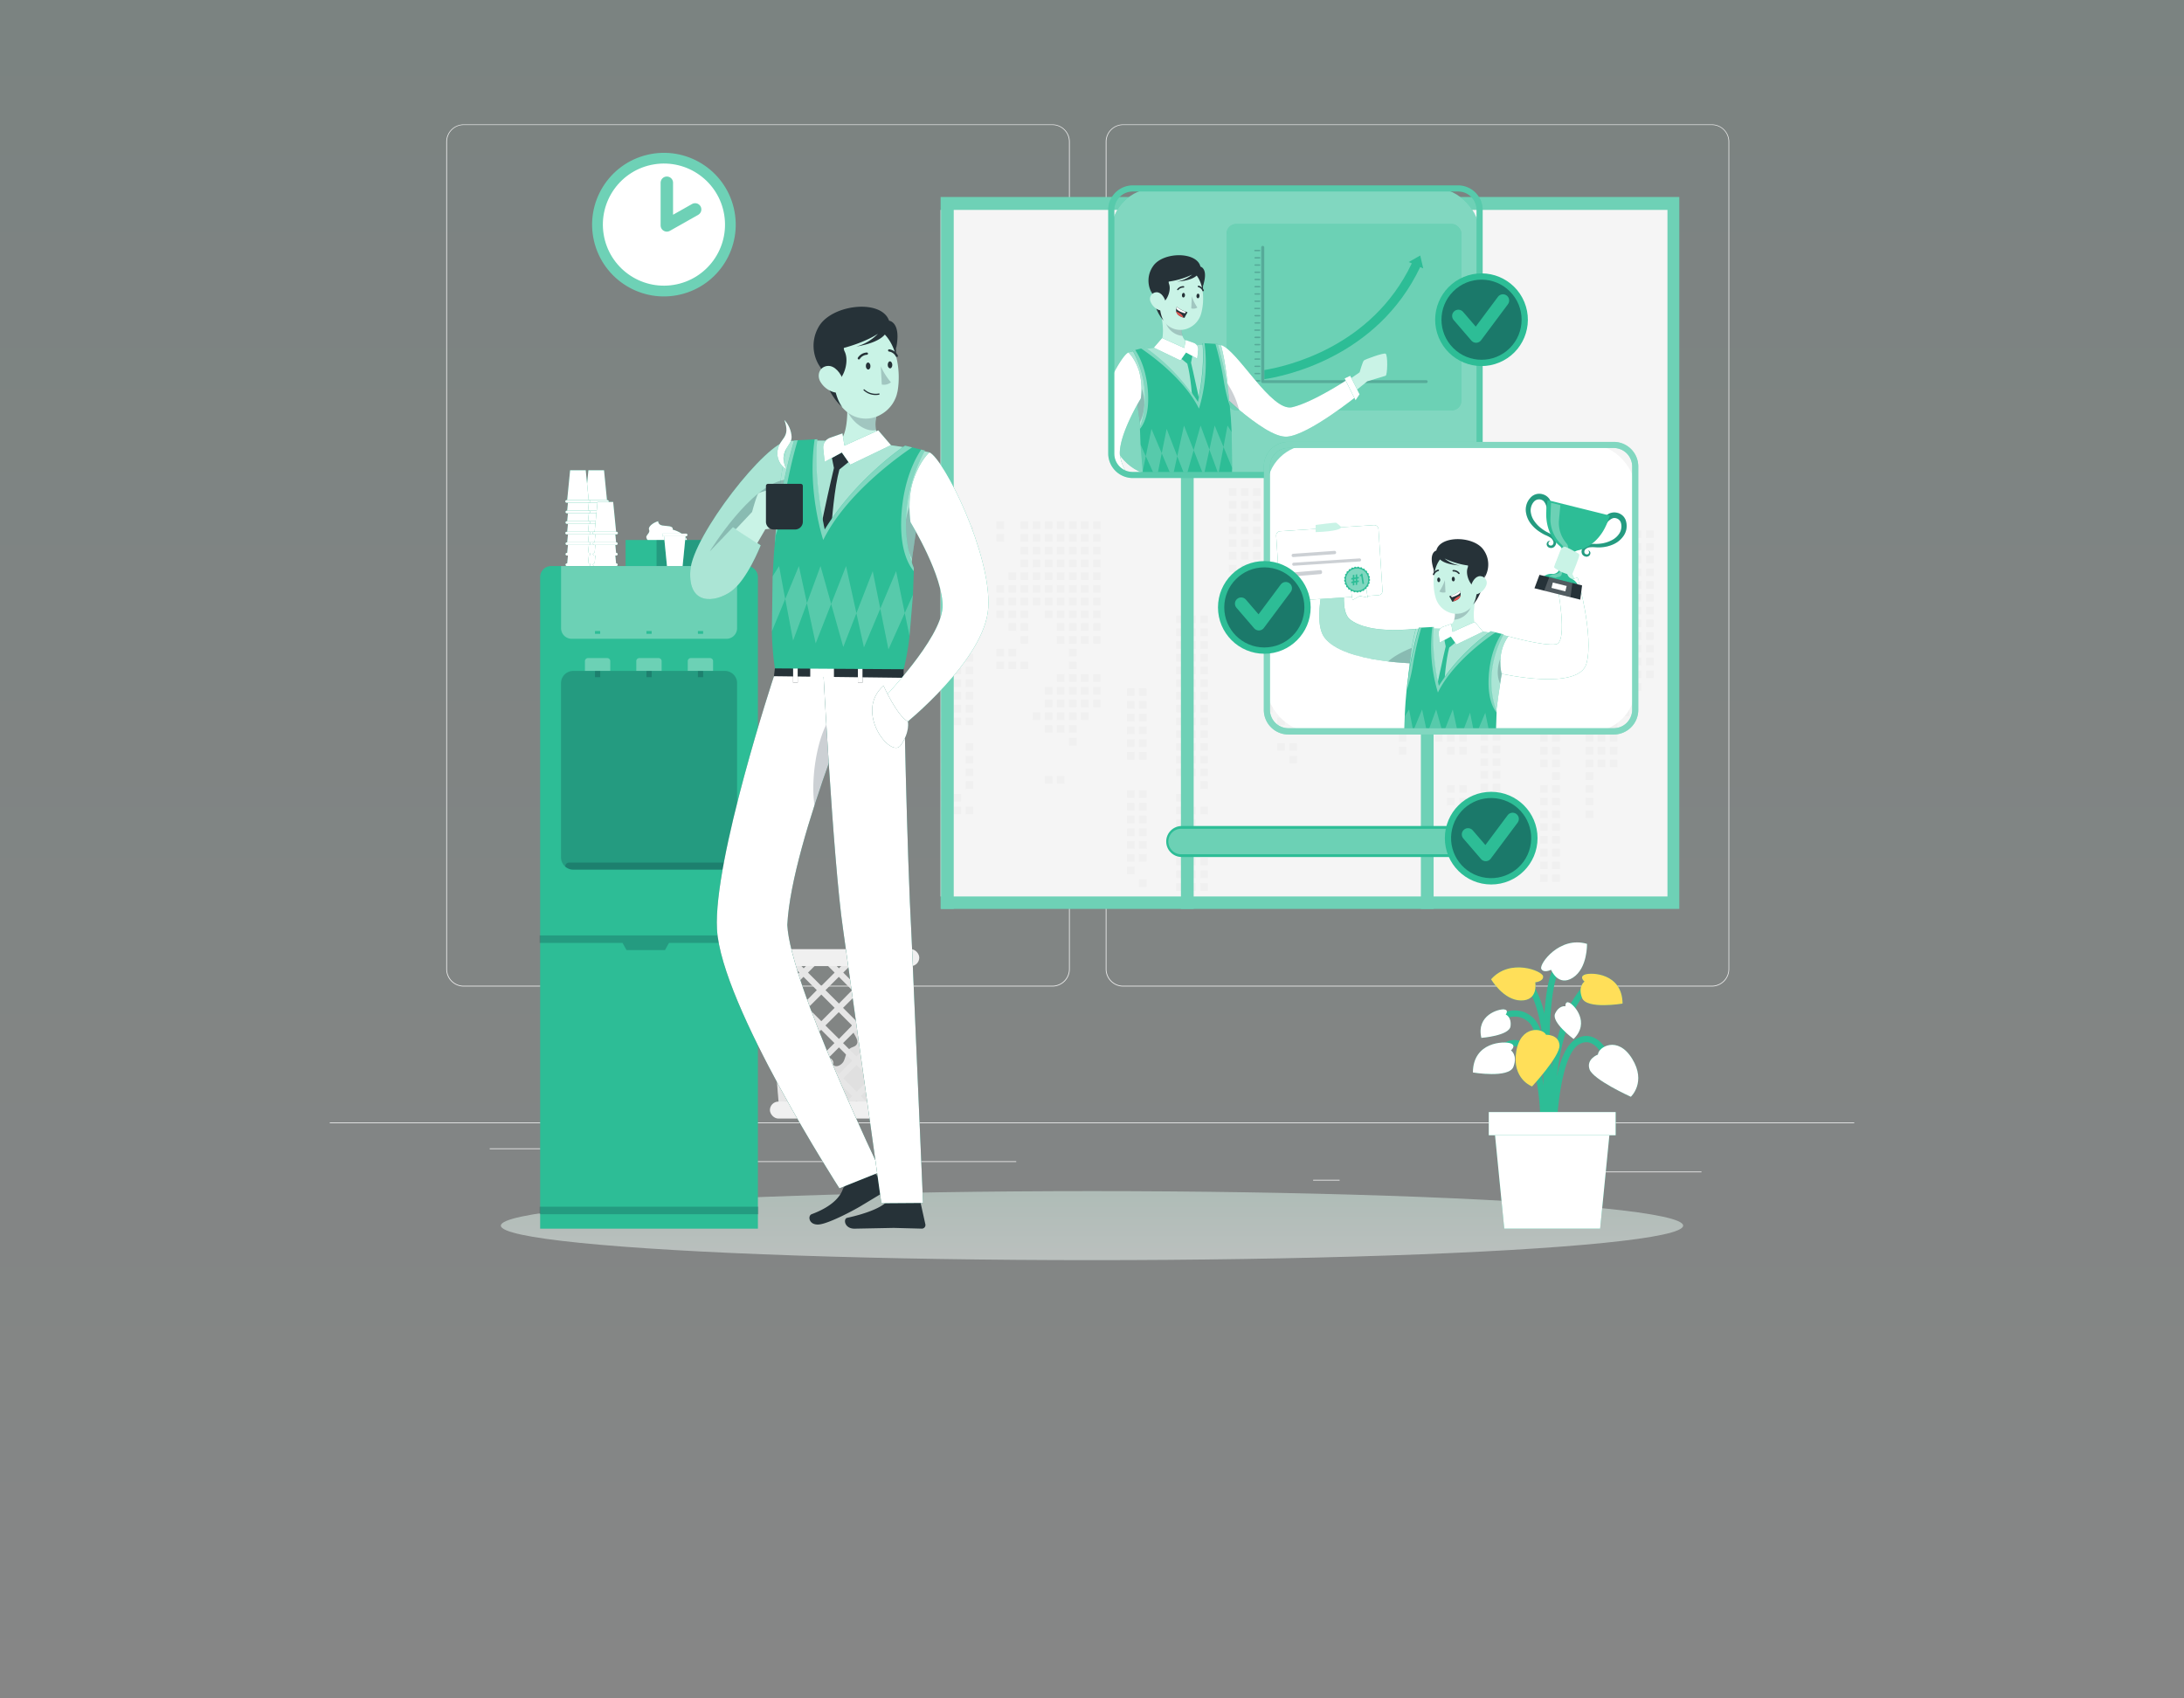 <svg xmlns="http://www.w3.org/2000/svg" width="351" height="273" fill="none" ><rect width="100%" height="100%" fill="#808080" stroke="none"/><style><![CDATA[.B{fill:#2dbd96}.C{fill:#fff}.D{opacity:.2}.E{fill-rule:evenodd}.F{fill:#00142a}.G{opacity:.6}.H{fill:#263238}.I{opacity:.4}.J{fill:#c9f3e6}.K{opacity:.8}.L{opacity:.5}.M{opacity:.7}.N{stroke-width:2}.O{stroke-linecap:round}.P{stroke-linejoin:round}.Q{stroke:#2dbd96}.R{fill:#ffdf59}]]></style><path d="M0 0H351V273H0V0Z" fill="url(#A)" class="E M"/><g fill="#ebebeb"><path d="M53 180.426h245v.123H53zm204.222 7.884h16.229v.123h-16.229zm-46.182 1.333h4.258v.123h-4.258zm36.289-5.88h9.403v.123h-9.403zm-168.624.823h21.163v.123H78.705zm25.529 0h3.102v.123h-3.102zm13.186 2.068h45.903v.123H117.42z"/><path d="M74.516 158.572h94.614a2.8 2.8 0 0 0 2.798-2.798V22.798A2.8 2.8 0 0 0 169.13 20H74.516a2.8 2.8 0 0 0-2.793 2.773v133.001a2.8 2.8 0 0 0 2.793 2.798zM71.845 22.773c0-1.476 1.195-2.673 2.671-2.675h94.614a2.68 2.68 0 0 1 2.675 2.675v133.001a2.68 2.68 0 0 1-2.675 2.676H74.516c-1.476-.003-2.671-1.2-2.671-2.676V22.773zm108.658 135.799h94.619a2.8 2.8 0 0 0 2.788-2.798V22.773A2.8 2.8 0 0 0 275.122 20h-94.619c-1.535.003-2.782 1.239-2.798 2.773v133.001c.003 1.544 1.254 2.795 2.798 2.798zm-2.676-135.799a2.68 2.68 0 0 1 2.676-2.675h94.619a2.68 2.68 0 0 1 2.675 2.675v133.001a2.68 2.68 0 0 1-2.675 2.676h-94.619a2.68 2.68 0 0 1-2.676-2.676V22.773z" class="E"/></g><path fill="#6ed1b6" d="M151.172 31.662h118.717v114.435H151.172z"/><path fill="#f5f5f5" d="M151.172 33.74h116.811v110.358H151.172z"/><g fill="#f0f0f0"><use href="#E"/><use href="#E" y="2.048"/><use href="#E" y="10.241"/><use href="#E" y="12.289"/><use href="#E" y="14.332"/><use href="#E" y="20.477"/><use href="#E" y="22.525"/><use href="#E" x="1.941" y="8.193"/><use href="#E" x="1.941" y="10.241"/><use href="#E" x="1.941" y="12.289"/><use href="#E" x="1.941" y="14.332"/><use href="#E" x="1.941" y="16.381"/><use href="#E" x="1.941" y="20.477"/><use href="#E" x="1.941" y="22.525"/><use href="#E" x="3.881"/><use href="#E" x="3.881" y="2.048"/><use href="#E" x="3.881" y="4.096"/><use href="#E" x="3.881" y="6.145"/><use href="#E" x="3.881" y="8.193"/><use href="#E" x="3.881" y="10.241"/><use href="#E" x="3.881" y="12.289"/><use href="#E" x="3.881" y="14.332"/><use href="#E" x="3.881" y="16.381"/><use href="#E" x="3.881" y="18.429"/><use href="#E" x="3.881" y="22.525"/><use href="#E" x="5.821"/><use href="#E" x="5.821" y="2.048"/><use href="#E" x="5.821" y="4.096"/><use href="#E" x="5.821" y="6.145"/><use href="#E" x="5.821" y="8.193"/><use href="#E" x="5.821" y="10.241"/><use href="#E" x="5.821" y="12.289"/><use href="#E" x="5.821" y="30.718"/><use href="#E" x="7.762"/><use href="#E" x="7.762" y="2.048"/><use href="#E" x="7.762" y="4.096"/><use href="#E" x="7.762" y="6.145"/><use href="#E" x="7.762" y="8.193"/><use href="#E" x="7.762" y="10.241"/><use href="#E" x="7.762" y="12.289"/><use href="#E" x="7.762" y="14.332"/><use href="#E" x="7.762" y="26.622"/><use href="#E" x="7.762" y="28.67"/><use href="#E" x="7.762" y="30.718"/><use href="#E" x="7.762" y="32.766"/><use href="#E" x="7.762" y="40.954"/><use href="#E" x="9.697"/><use href="#E" x="9.697" y="2.048"/><use href="#E" x="9.697" y="4.096"/><use href="#E" x="9.697" y="6.145"/><use href="#E" x="9.697" y="8.193"/><use href="#E" x="9.697" y="10.241"/><use href="#E" x="9.697" y="12.289"/><use href="#E" x="9.697" y="14.332"/><use href="#E" x="9.697" y="16.381"/><use href="#E" x="9.697" y="18.429"/><use href="#E" x="9.697" y="24.573"/><use href="#E" x="9.697" y="26.622"/><use href="#E" x="9.697" y="28.67"/><use href="#E" x="9.697" y="30.718"/><use href="#E" x="9.697" y="32.766"/><use href="#E" x="9.697" y="40.954"/><use href="#E" x="11.638"/><use href="#E" x="11.638" y="2.048"/><use href="#E" x="11.638" y="4.096"/><use href="#E" x="11.638" y="6.145"/><use href="#E" x="11.638" y="8.193"/><use href="#E" x="11.638" y="10.241"/><use href="#E" x="11.638" y="12.289"/><use href="#E" x="11.638" y="14.332"/><use href="#E" x="11.638" y="16.381"/><use href="#E" x="11.638" y="18.429"/><use href="#E" x="11.638" y="20.477"/><use href="#E" x="11.638" y="22.525"/><use href="#E" x="11.638" y="24.573"/><use href="#E" x="11.638" y="26.622"/><use href="#E" x="11.638" y="28.67"/><use href="#E" x="11.638" y="30.718"/><use href="#E" x="11.638" y="32.766"/><use href="#E" x="11.638" y="34.809"/><use href="#E" x="13.578"/><use href="#E" x="13.578" y="2.048"/><use href="#E" x="13.578" y="4.096"/><use href="#E" x="13.578" y="6.145"/><use href="#E" x="13.578" y="8.193"/><use href="#E" x="13.578" y="10.241"/><use href="#E" x="13.578" y="12.289"/><use href="#E" x="13.578" y="14.332"/><use href="#E" x="13.578" y="16.381"/><use href="#E" x="13.578" y="18.429"/><use href="#E" x="13.578" y="24.573"/><use href="#E" x="13.578" y="26.622"/><use href="#E" x="13.578" y="28.67"/><use href="#E" x="13.578" y="30.718"/><use href="#E" x="15.519"/><use href="#E" x="15.519" y="2.048"/><use href="#E" x="15.519" y="4.096"/><use href="#E" x="15.519" y="6.145"/><use href="#E" x="15.519" y="8.193"/><use href="#E" x="15.519" y="10.241"/><use href="#E" x="15.519" y="12.289"/><use href="#E" x="15.519" y="14.332"/><use href="#E" x="15.519" y="16.381"/><use href="#E" x="15.519" y="18.429"/><use href="#E" x="15.519" y="24.573"/><use href="#E" x="15.519" y="26.622"/><use href="#E" x="15.519" y="28.67"/><use href="#E" x="37.363" y="-5.317"/><use href="#E" x="37.363" y="-3.268"/><use href="#E" x="37.363" y="-1.22"/><use href="#E" x="37.363" y="0.828"/><use href="#E" x="37.363" y="2.876"/><use href="#E" x="37.363" y="4.924"/><use href="#E" x="37.363" y="6.968"/><use href="#E" x="37.363" y="9.016"/><use href="#E" x="37.363" y="15.161"/><use href="#E" x="37.363" y="17.209"/><use href="#E" x="39.303" y="-5.317"/><use href="#E" x="39.303" y="-3.268"/><use href="#E" x="39.303" y="-1.22"/><use href="#E" x="39.303" y="0.828"/><use href="#E" x="39.303" y="2.876"/><use href="#E" x="39.303" y="4.924"/><use href="#E" x="39.303" y="6.968"/><use href="#E" x="39.303" y="9.016"/><use href="#E" x="39.303" y="17.209"/><use href="#E" x="41.239" y="-5.317"/><use href="#E" x="41.239" y="-3.268"/><use href="#E" x="41.239" y="-1.22"/><use href="#E" x="41.239" y="0.828"/><use href="#E" x="41.239" y="2.876"/><use href="#E" x="41.239" y="4.924"/><use href="#E" x="41.239" y="6.968"/><use href="#E" x="41.239" y="9.016"/><use href="#E" x="43.179" y="-5.317"/><use href="#E" x="43.179" y="-3.268"/><use href="#E" x="43.179" y="-1.22"/><use href="#E" x="43.179" y="0.828"/><use href="#E" x="43.179" y="2.876"/><use href="#E" x="43.179" y="4.924"/><use href="#E" x="43.179" y="9.016"/><use href="#E" x="43.179" y="11.064"/><use href="#E" x="43.179" y="17.209"/><use href="#E" x="43.179" y="19.257"/><use href="#E" x="43.179" y="21.305"/><use href="#E" x="43.179" y="23.353"/><use href="#E" x="43.179" y="25.401"/><use href="#E" x="43.179" y="27.445"/><use href="#E" x="43.179" y="29.493"/><use href="#E" x="45.119" y="-5.317"/><use href="#E" x="45.119" y="-3.268"/><use href="#E" x="45.119" y="-1.22"/><use href="#E" x="45.119" y="0.828"/><use href="#E" x="45.119" y="2.876"/><use href="#E" x="45.119" y="4.924"/><use href="#E" x="45.119" y="11.064"/><use href="#E" x="45.119" y="13.112"/><use href="#E" x="45.119" y="15.161"/><use href="#E" x="45.119" y="17.209"/><use href="#E" x="45.119" y="19.257"/><use href="#E" x="45.119" y="21.305"/><use href="#E" x="45.119" y="23.353"/><use href="#E" x="45.119" y="25.401"/><use href="#E" x="45.119" y="27.445"/><use href="#E" x="45.119" y="29.493"/><use href="#E" x="45.119" y="31.541"/><use href="#E" x="45.119" y="35.638"/><use href="#E" x="47.06" y="-5.317"/><use href="#E" x="47.06" y="-3.268"/><use href="#E" x="47.06" y="-1.22"/><use href="#E" x="47.06" y="0.828"/><use href="#E" x="47.06" y="2.876"/><use href="#E" x="47.06" y="4.924"/><use href="#E" x="47.06" y="11.064"/><use href="#E" x="47.06" y="13.112"/><use href="#E" x="47.06" y="15.161"/><use href="#E" x="47.06" y="17.209"/><use href="#E" x="47.06" y="23.353"/><use href="#E" x="47.06" y="25.401"/><use href="#E" x="47.06" y="27.445"/><use href="#E" x="47.06" y="29.493"/><use href="#E" x="47.06" y="31.541"/><use href="#E" x="47.06" y="35.638"/><use href="#E" x="47.06" y="37.686"/><use href="#E" x="64.666" y="13.725"/><use href="#E" x="64.666" y="15.773"/><use href="#E" x="64.666" y="17.821"/><use href="#E" x="64.666" y="19.869"/><use href="#E" x="64.666" y="21.913"/><use href="#E" x="64.666" y="23.961"/><use href="#E" x="64.666" y="26.009"/><use href="#E" x="64.666" y="32.154"/><use href="#E" x="64.666" y="34.202"/><use href="#E" x="64.666" y="36.25"/><use href="#E" x="66.606" y="13.725"/><use href="#E" x="66.606" y="15.773"/><use href="#E" x="66.606" y="17.821"/><use href="#E" x="66.606" y="19.869"/><use href="#E" x="66.606" y="21.913"/><use href="#E" x="66.606" y="23.961"/><use href="#E" x="66.606" y="26.009"/><use href="#E" x="68.541" y="13.725"/><use href="#E" x="68.541" y="15.773"/><use href="#E" x="68.541" y="17.821"/><use href="#E" x="68.541" y="19.869"/><use href="#E" x="68.541" y="21.913"/><use href="#E" x="68.541" y="23.961"/><use href="#E" x="68.541" y="26.009"/><use href="#E" x="70.482" y="13.725"/><use href="#E" x="70.482" y="15.773"/><use href="#E" x="70.482" y="17.821"/><use href="#E" x="70.482" y="19.869"/><use href="#E" x="70.482" y="21.913"/><use href="#E" x="70.482" y="23.961"/><use href="#E" x="70.482" y="26.009"/><use href="#E" x="70.482" y="28.057"/><use href="#E" x="70.482" y="30.106"/><use href="#E" x="70.482" y="32.154"/><use href="#E" x="70.482" y="34.202"/><use href="#E" x="72.422" y="13.725"/><use href="#E" x="72.422" y="15.773"/><use href="#E" x="72.422" y="17.821"/><use href="#E" x="72.422" y="19.869"/><use href="#E" x="72.422" y="21.913"/><use href="#E" x="72.422" y="23.961"/><use href="#E" x="72.422" y="26.009"/><use href="#E" x="72.422" y="28.057"/><use href="#E" x="72.422" y="30.106"/><use href="#E" x="72.422" y="32.154"/><use href="#E" x="72.422" y="34.202"/><use href="#E" x="72.422" y="36.25"/><use href="#E" x="72.422" y="42.39"/><use href="#E" x="72.422" y="44.438"/><use href="#E" x="74.363" y="13.725"/><use href="#E" x="74.363" y="15.773"/><use href="#E" x="74.363" y="17.821"/><use href="#E" x="74.363" y="23.961"/><use href="#E" x="74.363" y="26.009"/><use href="#E" x="74.363" y="28.057"/><use href="#E" x="74.363" y="30.106"/><use href="#E" x="74.363" y="32.154"/><use href="#E" x="74.363" y="34.202"/><use href="#E" x="74.363" y="36.25"/><use href="#E" x="74.363" y="42.39"/><use href="#E" x="74.363" y="44.438"/><use href="#E" x="74.363" y="46.486"/><use href="#E" x="94.698" y="1.436"/><use href="#E" x="94.698" y="3.484"/><use href="#E" x="94.698" y="5.532"/><use href="#E" x="94.698" y="7.58"/><use href="#E" x="94.698" y="9.628"/><use href="#E" x="94.698" y="11.677"/><use href="#E" x="94.698" y="13.725"/><use href="#E" x="94.698" y="15.773"/><use href="#E" x="94.698" y="17.821"/><use href="#E" x="94.698" y="19.869"/><use href="#E" x="94.698" y="21.913"/><use href="#E" x="94.698" y="23.961"/><use href="#E" x="94.698" y="26.009"/><use href="#E" x="94.698" y="28.057"/><use href="#E" x="94.698" y="30.106"/><use href="#E" x="94.698" y="32.154"/><use href="#E" x="94.698" y="34.202"/><use href="#E" x="94.698" y="36.25"/><use href="#E" x="94.698" y="38.298"/><use href="#E" x="94.698" y="40.342"/><use href="#E" x="94.698" y="42.39"/><use href="#E" x="94.698" y="44.438"/><use href="#E" x="94.698" y="46.486"/><use href="#E" x="96.638" y="1.436"/><use href="#E" x="96.638" y="3.484"/><use href="#E" x="96.638" y="5.532"/><use href="#E" x="96.638" y="7.58"/><use href="#E" x="96.638" y="9.628"/><use href="#E" x="96.638" y="11.677"/><use href="#E" x="96.638" y="13.725"/><use href="#E" x="96.638" y="15.773"/><use href="#E" x="96.638" y="17.821"/><use href="#E" x="96.638" y="19.869"/><use href="#E" x="96.638" y="21.913"/><use href="#E" x="96.638" y="23.961"/><use href="#E" x="96.638" y="26.009"/><use href="#E" x="96.638" y="28.057"/><use href="#E" x="96.638" y="30.106"/><use href="#E" x="96.638" y="32.154"/><use href="#E" x="96.638" y="34.202"/><use href="#E" x="96.638" y="36.25"/><use href="#E" x="96.638" y="38.298"/><use href="#E" x="98.579" y="1.436"/><use href="#E" x="98.579" y="3.484"/><use href="#E" x="98.579" y="5.532"/><use href="#E" x="98.579" y="7.58"/><use href="#E" x="98.579" y="9.628"/><use href="#E" x="98.579" y="11.677"/><use href="#E" x="98.579" y="13.725"/><use href="#E" x="98.579" y="15.773"/><use href="#E" x="98.579" y="17.821"/><use href="#E" x="98.579" y="19.869"/><use href="#E" x="98.579" y="21.913"/><use href="#E" x="98.579" y="23.961"/><use href="#E" x="98.579" y="26.009"/><use href="#E" x="98.579" y="28.057"/><use href="#E" x="98.579" y="30.106"/><use href="#E" x="98.579" y="32.154"/><use href="#E" x="98.579" y="34.202"/><use href="#E" x="98.579" y="36.25"/><use href="#E" x="98.579" y="38.298"/><use href="#E" x="100.519" y="1.436"/><use href="#E" x="100.519" y="3.484"/><use href="#E" x="100.519" y="5.532"/><use href="#E" x="100.519" y="7.58"/><use href="#E" x="100.519" y="9.628"/><use href="#E" x="100.519" y="11.677"/><use href="#E" x="100.519" y="13.725"/><use href="#E" x="100.519" y="15.773"/><use href="#E" x="100.519" y="17.821"/><use href="#E" x="100.519" y="19.869"/><use href="#E" x="100.519" y="21.913"/><use href="#E" x="100.519" y="23.961"/><use href="#E" x="100.519" y="26.009"/><use href="#E" x="100.519" y="28.057"/><use href="#E" x="100.519" y="30.106"/><use href="#E" x="102.454" y="1.436"/><use href="#E" x="102.454" y="3.484"/><use href="#E" x="102.454" y="5.532"/><use href="#E" x="102.454" y="7.58"/><use href="#E" x="102.454" y="9.628"/><use href="#E" x="102.454" y="11.677"/><use href="#E" x="102.454" y="13.725"/><use href="#E" x="102.454" y="15.773"/><use href="#E" x="102.454" y="17.821"/><use href="#E" x="102.454" y="19.869"/><use href="#E" x="102.454" y="21.913"/><use href="#E" x="102.454" y="23.961"/><use href="#E" x="102.454" y="26.009"/><use href="#E" x="104.395" y="1.436"/><use href="#E" x="104.395" y="3.484"/><use href="#E" x="104.395" y="5.532"/><use href="#E" x="104.395" y="7.58"/><use href="#E" x="104.395" y="9.628"/><use href="#E" x="104.395" y="11.677"/><use href="#E" x="104.395" y="13.725"/><use href="#E" x="104.395" y="15.773"/><use href="#E" x="104.395" y="17.821"/><use href="#E" x="104.395" y="19.869"/><use href="#E" x="104.395" y="21.913"/><use href="#E" x="104.395" y="23.961"/><use href="#E" x="-8.839" y="0.828"/><use href="#E" x="-8.839" y="2.876"/><use href="#E" x="-8.839" y="4.924"/><use href="#E" x="-8.839" y="6.968"/><use href="#E" x="-8.839" y="9.016"/><use href="#E" x="-8.839" y="11.064"/><use href="#E" x="-8.839" y="13.112"/><use href="#E" x="-8.839" y="15.161"/><use href="#E" x="-8.839" y="17.209"/><use href="#E" x="-8.839" y="19.257"/><use href="#E" x="-8.839" y="21.305"/><use href="#E" x="-8.839" y="23.353"/><use href="#E" x="-8.839" y="25.401"/><use href="#E" x="-8.839" y="27.445"/><use href="#E" x="-8.839" y="29.493"/><use href="#E" x="-8.839" y="31.541"/><use href="#E" x="-8.839" y="33.589"/><use href="#E" x="-8.839" y="37.686"/><use href="#E" x="-8.839" y="39.734"/><use href="#E" x="-8.839" y="41.782"/><use href="#E" x="-8.839" y="43.83"/><use href="#E" x="-8.839" y="45.879"/><use href="#E" x="-6.899" y="0.828"/><use href="#E" x="-6.899" y="2.876"/><use href="#E" x="-6.899" y="4.924"/><use href="#E" x="-6.899" y="6.968"/><use href="#E" x="-6.899" y="9.016"/><use href="#E" x="-6.899" y="11.064"/><use href="#E" x="-6.899" y="13.112"/><use href="#E" x="-6.899" y="15.161"/><use href="#E" x="-6.899" y="17.209"/><use href="#E" x="-6.899" y="19.257"/><use href="#E" x="-6.899" y="21.305"/><use href="#E" x="-6.899" y="23.353"/><use href="#E" x="-6.899" y="25.401"/><use href="#E" x="-6.899" y="27.445"/><use href="#E" x="-6.899" y="29.493"/><use href="#E" x="-6.899" y="31.541"/><use href="#E" x="-6.899" y="43.83"/><use href="#E" x="-6.899" y="45.879"/><use href="#E" x="-4.959" y="0.828"/><use href="#E" x="-4.959" y="2.876"/><use href="#E" x="-4.959" y="4.924"/><use href="#E" x="-4.959" y="6.968"/><use href="#E" x="-4.959" y="9.016"/><use href="#E" x="-4.959" y="11.064"/><use href="#E" x="-4.959" y="13.112"/><use href="#E" x="-4.959" y="15.161"/><use href="#E" x="-4.959" y="17.209"/><use href="#E" x="-4.959" y="19.257"/><use href="#E" x="-4.959" y="21.305"/><use href="#E" x="-4.959" y="23.353"/><use href="#E" x="-4.959" y="25.401"/><use href="#E" x="-4.959" y="27.445"/><use href="#E" x="-4.959" y="29.493"/><use href="#E" x="-4.959" y="31.541"/><use href="#E" x="-4.959" y="35.638"/><use href="#E" x="-4.959" y="37.686"/><use href="#E" x="-4.959" y="39.734"/><use href="#E" x="-4.959" y="41.782"/><use href="#E" x="-4.959" y="45.879"/><use href="#E" x="28.881" y="15.161"/><use href="#E" x="28.881" y="17.209"/><use href="#E" x="28.881" y="19.257"/><use href="#E" x="28.881" y="21.305"/><use href="#E" x="28.881" y="23.353"/><use href="#E" x="28.881" y="25.401"/><use href="#E" x="28.881" y="27.445"/><use href="#E" x="28.881" y="29.493"/><use href="#E" x="28.881" y="31.541"/><use href="#E" x="28.881" y="33.589"/><use href="#E" x="28.881" y="35.638"/><use href="#E" x="28.881" y="37.686"/><use href="#E" x="28.881" y="39.734"/><use href="#E" x="28.881" y="43.83"/><use href="#E" x="28.881" y="45.879"/><use href="#E" x="28.881" y="47.922"/><use href="#E" x="28.881" y="49.97"/><use href="#E" x="28.881" y="54.067"/><use href="#E" x="28.881" y="56.115"/><use href="#E" x="28.881" y="58.163"/><use href="#E" x="30.821" y="15.161"/><use href="#E" x="30.821" y="17.209"/><use href="#E" x="30.821" y="19.257"/><use href="#E" x="30.821" y="21.305"/><use href="#E" x="30.821" y="23.353"/><use href="#E" x="30.821" y="25.401"/><use href="#E" x="30.821" y="27.445"/><use href="#E" x="30.821" y="29.493"/><use href="#E" x="30.821" y="31.541"/><use href="#E" x="30.821" y="33.589"/><use href="#E" x="30.821" y="35.638"/><use href="#E" x="30.821" y="37.686"/><use href="#E" x="30.821" y="39.734"/><use href="#E" x="30.821" y="45.879"/><use href="#E" x="30.821" y="47.922"/><use href="#E" x="30.821" y="52.018"/><use href="#E" x="30.821" y="54.067"/><use href="#E" x="30.821" y="56.115"/><use href="#E" x="30.821" y="58.163"/><use href="#E" x="32.762" y="15.161"/><use href="#E" x="32.762" y="17.209"/><use href="#E" x="32.762" y="19.257"/><use href="#E" x="32.762" y="21.305"/><use href="#E" x="32.762" y="23.353"/><use href="#E" x="32.762" y="25.401"/><use href="#E" x="32.762" y="27.445"/><use href="#E" x="32.762" y="29.493"/><use href="#E" x="32.762" y="31.541"/><use href="#E" x="32.762" y="33.589"/><use href="#E" x="32.762" y="35.638"/><use href="#E" x="32.762" y="37.686"/><use href="#E" x="32.762" y="39.734"/><use href="#E" x="32.762" y="41.782"/><use href="#E" x="32.762" y="45.879"/><use href="#E" x="32.762" y="49.97"/><use href="#E" x="32.762" y="52.018"/><use href="#E" x="32.762" y="54.067"/><use href="#E" x="32.762" y="56.115"/><use href="#E" x="32.762" y="58.163"/><use href="#E" x="20.982" y="26.837"/><use href="#E" x="20.982" y="28.885"/><use href="#E" x="20.982" y="30.934"/><use href="#E" x="20.982" y="32.982"/><use href="#E" x="20.982" y="35.025"/><use href="#E" x="20.982" y="37.073"/><use href="#E" x="20.982" y="43.218"/><use href="#E" x="20.982" y="45.266"/><use href="#E" x="20.982" y="47.314"/><use href="#E" x="20.982" y="49.363"/><use href="#E" x="20.982" y="51.411"/><use href="#E" x="20.982" y="53.459"/><use href="#E" x="20.982" y="55.502"/><use href="#E" x="22.918" y="26.837"/><use href="#E" x="22.918" y="28.885"/><use href="#E" x="22.918" y="30.934"/><use href="#E" x="22.918" y="32.982"/><use href="#E" x="22.918" y="35.025"/><use href="#E" x="22.918" y="37.073"/><use href="#E" x="22.918" y="43.218"/><use href="#E" x="22.918" y="45.266"/><use href="#E" x="22.918" y="47.314"/><use href="#E" x="22.918" y="49.363"/><use href="#E" x="22.918" y="51.411"/><use href="#E" x="22.918" y="53.459"/><use href="#E" x="22.918" y="57.55"/><use href="#E" x="87.367" y="17.821"/><use href="#E" x="87.367" y="19.869"/><use href="#E" x="87.367" y="21.913"/><use href="#E" x="87.367" y="23.961"/><use href="#E" x="87.367" y="26.009"/><use href="#E" x="87.367" y="28.057"/><use href="#E" x="87.367" y="30.106"/><use href="#E" x="87.367" y="32.154"/><use href="#E" x="87.367" y="34.202"/><use href="#E" x="87.367" y="36.25"/><use href="#E" x="87.367" y="38.298"/><use href="#E" x="87.367" y="42.39"/><use href="#E" x="87.367" y="44.438"/><use href="#E" x="87.367" y="46.486"/><use href="#E" x="87.367" y="48.534"/><use href="#E" x="87.367" y="50.583"/><use href="#E" x="87.367" y="52.631"/><use href="#E" x="87.367" y="54.679"/><use href="#E" x="87.367" y="56.727"/><use href="#E" x="89.308" y="17.821"/><use href="#E" x="89.308" y="19.869"/><use href="#E" x="89.308" y="21.913"/><use href="#E" x="89.308" y="23.961"/><use href="#E" x="89.308" y="26.009"/><use href="#E" x="89.308" y="28.057"/><use href="#E" x="89.308" y="30.106"/><use href="#E" x="89.308" y="32.154"/><use href="#E" x="89.308" y="34.202"/><use href="#E" x="89.308" y="36.25"/><use href="#E" x="89.308" y="38.298"/><use href="#E" x="89.308" y="40.342"/><use href="#E" x="89.308" y="42.39"/><use href="#E" x="89.308" y="44.438"/><use href="#E" x="89.308" y="46.486"/><use href="#E" x="89.308" y="48.534"/><use href="#E" x="89.308" y="50.583"/><use href="#E" x="89.308" y="52.631"/><use href="#E" x="89.308" y="54.679"/><use href="#E" x="89.308" y="56.727"/><use href="#E" x="77.812" y="25.793"/><use href="#E" x="77.812" y="27.842"/><use href="#E" x="77.812" y="29.89"/><use href="#E" x="77.812" y="31.938"/><use href="#E" x="77.812" y="33.986"/><use href="#E" x="77.812" y="36.035"/><use href="#E" x="77.812" y="38.083"/><use href="#E" x="77.812" y="40.126"/><use href="#E" x="77.812" y="42.174"/><use href="#E" x="77.812" y="44.222"/><use href="#E" x="79.753" y="25.793"/><use href="#E" x="79.753" y="27.842"/><use href="#E" x="79.753" y="29.89"/><use href="#E" x="79.753" y="31.938"/><use href="#E" x="79.753" y="33.986"/><use href="#E" x="79.753" y="36.035"/><use href="#E" x="79.753" y="38.083"/><use href="#E" x="79.753" y="40.126"/><use href="#E" x="79.753" y="42.174"/></g><g fill="#6ed1b6"><use href="#F"/><use href="#F" x="-38.563"/><use href="#F" x="-77.126"/><circle cx="106.701" cy="36.108" r="11.54" transform="rotate(346.72 106.701 36.108)"/></g><circle cx="106.705" cy="36.103" r="9.815" transform="rotate(350.78 106.705 36.103)" class="C"/><path d="M107.17 29.374v6.86l4.547-2.572" stroke="#6ed1b6" class="N O P"/><path d="M143.273 167.647a1.47 1.47 0 0 0-.044-1.347c-.231-.416-.65-.693-1.123-.745.422-1.236.031-2.604-.98-3.43a.73.73 0 0 0-.431-.192.81.81 0 0 0-.46.206l-2.73 1.96a1.68 1.68 0 0 0-.544.534c-.558 1.083 1.47 2.45.628 3.362-.24.259-.623.308-.917.49-.651.406-.73 1.298-1.034 2.004s-1.357 1.249-1.764.598c.299-.677-.602-1.255-1.337-1.343s-1.5-.127-1.901-.813c-1.044.911-3.372-1.627-3.323-2.651-.852.063-1.435.867-1.622 1.666-.12.845-.149 1.701-.088 2.553-.024 1.656-.563 3.278-.534 4.934.025 1.289.524 2.719 1.705 3.239.586.209 1.208.293 1.828.245l13.441-.083c.323.02.646-.033.945-.157.608-.319.735-1.113.789-1.799l.726-8.756-1.23-.475z" fill="#e0e0e0"/><path d="M123.207 153.442h20.855l2.347.005-.172 2.107-.122 1.504-.314 3.92-.181 2.244-.245 2.994-.103 1.284-.03.382-.122 1.504-.167 2.073-.103 1.284-.107 1.298-.123 1.51-.093 1.151-.103 1.279-.044.559h-19.139l-.044-.559-.103-1.284-.093-1.142-.123-1.509-.108-1.303-.103-1.284-.166-2.068-.123-1.509-.034-.382-.103-1.284-.24-2.994-.181-2.249-.319-3.92-.122-1.504-.172-2.107zm21.707.98l.402.402.034-.402h-.436zm.299 1.68l-.039.49-1.867 1.867-2.141-2.141 1.916-1.916h.45l1.681 1.7zm-1.906 8.041l1.367-1.367.103-1.44-1.47-1.47-2.141 2.136 2.141 2.141zm-18.478-2.798l1.47-1.47 2.161 2.127-2.141 2.141-1.363-1.367-.127-1.431zm15.646-.034l2.141-2.141-2.141-2.151-2.142 2.141 2.142 2.151zm-1.235-6.889h2.45l-1.225 1.225-1.225-1.225zm-1.607 9.721l2.136-2.141-2.136-2.136-2.142 2.136 2.142 2.141zm-4.974.691l2.142-2.136 2.136 2.136L134.83 167l-2.171-2.166zm-.696 4.974l2.142-2.142-2.137-2.136-2.141 2.141 2.136 2.137zm5.67-4.278l2.136 2.141-2.136 2.137-2.142-2.142 2.142-2.136zm-4.964-6.37l2.161 2.151 2.117-2.151-2.137-2.141-2.141 2.141zm1.465 2.842l-2.136 2.141-2.142-2.141 2.142-2.136 2.136 2.136zm-7.144-2.842l2.171 2.151 2.107-2.151-2.142-2.141-2.136 2.141zm2.171 3.538l2.141 2.136-2.161 2.166-2.151-2.166 2.171-2.136zm0 9.942l2.141-2.136-2.176-2.142-2.136 2.142 2.171 2.136zm2.832-1.446l2.141 2.142-2.136 2.141-2.142-2.141 2.137-2.142zm2.837-2.832l-2.141 2.142 2.141 2.136 2.136-2.136-2.136-2.142zm2.832 2.832l2.137 2.142-2.137 2.141-2.141-2.141 2.141-2.142zm4.974 4.974l-2.142-2.141-2.151 2.141 1.387 1.387h1.519l1.387-1.387zm-4.283-5.664l2.141-2.142 2.142 2.142-2.142 2.136-2.141-2.136zm2.141-7.806l-2.141 2.136 2.122 2.166 2.161-2.166-2.142-2.136zm-.695-6.36l-2.137 2.141-2.141-2.141 1.916-1.916h.451l1.911 1.916zm-6.194-1.916l1.225 1.225 1.225-1.225h-2.45zm.529 1.916l-2.136 2.141-2.142-2.141 1.916-1.916h.451l1.911 1.916zm-4.973-.691l1.225-1.225h-2.445l1.22 1.225zm-2.607-1.225l1.916 1.916-2.142 2.141-1.862-1.867-.039-.49 1.676-1.681.451-.019zm-2.23.397l.397-.397h-.431l.034.397zm.265 3.302l1.029 1.039-.892.892-.137-1.931zm.5 6.164l.083 1.015.466-.466-.549-.549zm.186 2.303l1.053-1.058 2.142 2.141-2.142 2.137-.882-.848-.171-2.372zm.318 3.867v.093h.005l.044-.044-.049-.049zm.373 4.655l-.27-3.283.632-.633 2.142 2.142-2.142 2.136-.362-.362zm.157 1.96l.039.49h.862l-.696-.696-.205.206zm.901-.897l2.137-2.141 2.141 2.141-1.387 1.387h-1.509l-1.382-1.387zm4.974.691l-.696.696h1.392l-.696-.696zm2.077.696l-1.386-1.387 2.141-2.141 2.136 2.141-1.381 1.387h-1.51zm3.587-.696l-.696.696h1.392l-.696-.696zm5.831.696h-.862l.696-.696.205.206-.039.49zm-.166-2.088l.367-.362.265-3.283-.632-.633-2.142 2.142 2.142 2.136zm.744-5.022v.009l-.044.045.044.044v-.089l.01-.009h-.01zm-.744-.642l.867-.863.171-2.357-1.058-1.058-2.122 2.141 2.142 2.137zm1.161-4.503l-.49-.49.554-.549-.064 1.039zm.426-5.229l.157-1.96-.02-.009-1.053 1.053.916.916z" fill="#e6e6e6" class="E"/><g fill="#f0f0f0"><rect x="147.741" y="155.294" width="25.872" height="2.729" rx="1.365" transform="rotate(180 147.741 155.294)"/><rect x="123.736" y="177.07" width="22.143" height="2.729" rx="1.365"/></g><ellipse cx="175.5" cy="197.008" rx="95.006" ry="5.547" fill="url(#B)" class="L"/><g class="Q"><path d="M240.371 164.06s3.107-2.592 5.777 0 3.18 18.659 3.18 18.659m.221 3.097s-1.833-18.85 5.071-26.774"/><path d="M248.892 183.827s1.411-21.458-3.768-26.22m4.425 26.22s.122-14.181 3.969-16.386 5.806 4.988 5.806 4.988m-11.304 11.398s.627-10.883-2.352-14.779-6.12 1.671-6.12 1.671"/><path d="M249.069 185.287s-1.931-25.48 1.259-29.777"/></g><use href="#G" class="B"/><use href="#G" class="C D"/><use href="#H" class="B"/><use href="#H" class="E R"/><use href="#I" class="B"/><use href="#I" class="E R"/><use href="#J" class="B"/><use href="#J" class="C D"/><use href="#K" class="B"/><use href="#K" class="C D"/><use href="#L" class="B"/><use href="#L" class="E R"/><use href="#M" class="B"/><use href="#M" class="C D"/><use href="#N" class="B"/><use href="#N" class="C D"/><use href="#O" class="B"/><use href="#O" class="C L"/><use href="#P" class="B"/><use href="#P" class="C D"/><g class="B"><path d="M189.921 132.773h44.163c1.376.003 2.49 1.119 2.49 2.495s-1.116 2.486-2.49 2.489h-44.163c-1.376 0-2.492-1.114-2.494-2.489s1.116-2.495 2.494-2.495z"/><path d="M213.999 133.219a2.05 2.05 0 0 1 1.948 2.046 2.05 2.05 0 0 1-1.948 2.046h-24.078a2.05 2.05 0 0 1-1.857-.993c-.389-.648-.389-1.458 0-2.106a2.05 2.05 0 0 1 1.857-.993h24.078z"/></g><path opacity=".3" d="M234.089 133.219a2.05 2.05 0 0 1 1.948 2.046 2.05 2.05 0 0 1-1.948 2.046h-44.168a2.05 2.05 0 0 1-1.857-.993c-.389-.648-.389-1.458 0-2.106a2.05 2.05 0 0 1 1.857-.993h44.168z" class="C"/><circle cx="239.656" cy="134.724" r="7.448" class="B"/><circle cx="239.647" cy="134.715" r="6.439" transform="rotate(283.28 239.647 134.715)" class="F I"/><path d="M235.932 134.121l2.847 3.308 4.321-5.792" class="N O P Q"/><rect x="178.597" y="30.27" width="59.197" height="46.085" rx="7.05" class="B"/><rect x="178.597" y="30.27" width="59.197" height="46.085" rx="7.05" class="C I"/><rect x="197.129" y="35.999" width="37.735" height="29.964" rx="1.55" class="B"/><rect opacity=".3" x="197.129" y="35.999" width="37.735" height="29.964" rx="1.55" class="C"/><path d="M228.249 41.07l-1.843 1.049.49.211c-6.512 13.686-20.531 16.631-23.696 17.15v1.47c2.969-.441 18.095-3.371 25.044-18.022l.49.216-.485-2.073z" class="B"/><g class="D F"><path d="M229.204 61.572H202.94a.25.25 0 0 1-.245-.245v-21.56a.25.25 0 0 1 .245-.245c.135 0 .245.11.245.245v21.34h26.019c.135 0 .245.11.245.245a.25.25 0 0 1-.245.22z"/></g><g class="D F"><path d="M201.746 40.389h.675c.078 0 .141-.05.141-.113.002-.031-.012-.061-.039-.083s-.063-.035-.102-.035h-.675c-.059-.01-.119.01-.152.05s-.034.092 0 .131.093.059.152.05z"/><use href="#Q"/><use href="#R"/><use href="#S"/><use href="#Q" y="3.489"/><path d="M202.421 45.97h-.675c-.039-.001-.076.01-.104.031s-.044.051-.043.082c0 .065.065.118.147.118h.675c.039 0 .076-.012.102-.035s.041-.052.039-.083c0-.062-.063-.113-.141-.113z"/><use href="#S" y="3.489"/><use href="#Q" y="6.978"/><path d="M202.421 49.464h-.675c-.059-.01-.119.01-.152.05s-.034.091 0 .131.093.059.152.05h.675c.039 0 .076-.013.102-.035s.041-.052.039-.083c0-.062-.063-.113-.141-.113z"/><use href="#Q" y="9.305"/><use href="#Q" y="10.466"/><path d="M202.421 52.953h-.675c-.059-.01-.119.01-.152.05s-.034.092 0 .131.093.059.152.05h.675c.078 0 .141-.05.141-.113.002-.031-.012-.061-.039-.083s-.063-.035-.102-.035z"/><use href="#Q" y="12.794"/><use href="#R" y="12.794"/><use href="#S" y="12.794"/><use href="#Q" y="16.283"/><path d="M202.421 58.769h-.675c-.039-.001-.076.01-.104.031s-.044.051-.043.082.015.061.043.083.065.034.104.034h.675c.039 0 .076-.012.102-.035s.041-.052.039-.083c0-.062-.063-.113-.141-.113z"/><use href="#S" y="16.283"/><use href="#Q" y="19.771"/></g><path d="M215.342 62.042l3.165-2.195s.49-1.735.696-1.911 3.102-1.249 3.479-1.088.324 3.469 0 3.553l-2.94.892-3.376 2.734-1.024-1.984z" class="E J"/><use href="#T" class="B"/><use href="#T" class="C G"/><use href="#U" class="B"/><use href="#U" class="C M"/><path d="M196.08 63.12l3.067 2.798a13.76 13.76 0 0 0-2.577-5.214l-.49 2.416z" class="D F"/><path d="M197.673 76.115c.142-4.709.196-14.538-1.446-20.668 0 0-8.526-.402-14.881 1.205 0 0 2.249 11.329 2.641 19.463h13.686z" class="B"/><path d="M183.193 67.898l.799 8.217h13.681c.137-4.709.191-14.538-1.446-20.668 0 0-8.526-.402-14.881 1.205 0 0 .558 2.813 1.171 6.644l.676 4.601z" class="C G"/><path d="M191.773 56.53l-.358 1.764s2.053 8.57 2.494 13.014l-.769.75-1.176-.75s-.108-9.05-1.147-12.853l-1.862-1.524 1.47-.49 1.348.088z" class="B"/><path d="M186.197 55.77c1.23 1.117 4.243.706 4.243.706s1.882-.514 1.47-1.102c-1.107-.186-1.646-.701-1.867-1.362a3.3 3.3 0 0 1-.113-1.269 5.78 5.78 0 0 1 .094-.706l-3.729-2.759c.509 1.798 1.107 5.15-.098 6.493z" class="E J"/><path d="M187.177 51.012c.086 1.573 1.316 2.843 2.886 2.979a3.28 3.28 0 0 1-.113-1.269l-2.773-1.71z" class="D F"/><use href="#V" class="B"/><use href="#V" class="C M"/><path d="M182.517 63.296l.676 4.601c.867-1.72.963-3.727.265-5.522l-.941.921z" class="D F"/><use href="#W" class="B"/><use href="#W" class="C G"/><path d="M193.106 43.486s.94 3.43-.76 5.008-2.45-4.964-2.45-4.964l3.21-.044z" class="H"/><path d="M187.26 51.914c.94 1.093 2.494 1.424 3.797.809.829-.373 1.484-1.048 1.833-1.886.051-.115.093-.232.127-.353.667-2.254.525-6.037-1.906-7.178-1.089-.519-2.369-.437-3.382.219a3.47 3.47 0 0 0-1.586 2.996c.014 2.538-.093 4.033 1.117 5.395z" class="E J"/><path d="M189.955 47.44c-.024.201.088.377.225.382s.255-.152.265-.358-.093-.382-.225-.387-.25.147-.265.363zm2.332.118c-.024.206.093.377.226.387s.255-.157.264-.363-.088-.377-.225-.387-.255.167-.265.363z" class="H"/><path d="M191.543 47.621a7.29 7.29 0 0 0 .891 1.818 1.22 1.22 0 0 1-.98.132l.089-1.95z" class="D F"/><path d="M189.274 46.641c.044.006.088-.011.117-.044a.98.98 0 0 1 .799-.363c.031.004.063-.004.088-.024s.041-.048.044-.079c.009-.066-.037-.127-.102-.137-.389-.015-.762.158-1 .465-.047.048-.047.124 0 .172.017.006.036.009.054.01zm4.062.167c.022.008.046.008.069 0 .03-.011.055-.034.068-.064s.013-.063 0-.093a1.21 1.21 0 0 0-.833-.73c-.065-.009-.127.033-.142.098-.009.066.033.128.098.142a.98.98 0 0 1 .652.588c.021.03.052.051.088.059zm-5.165-3.352l.133 1.122c-.395.184-.58.641-.427 1.049.358.941-.181 2.396-.906 2.974 0 0-.025-.407-.368-.314s-.259 2.22.407 3.239c0 0-1.009-.921-1.573-3.156-.519-2.063-.573-3.783-.147-4.577l2.881-.338z" class="H"/><path d="M184.928 48.543c.25.588.724 1.052 1.318 1.289.789.314 1.269-.372 1.127-1.161-.133-.701-.701-1.73-1.529-1.695-.367.015-.702.216-.887.533s-.197.708-.029 1.035z" class="E J"/><path d="M192.684 43.662s0 1.352-3.538 1.602a5.13 5.13 0 0 0 2.45-1.127 12.48 12.48 0 0 1-4.062 1.161c-2.695.392-2.366 1.896-2.366 1.896-.838-1.367-.78-3.102.147-4.41 1.558-2.327 7.036-2.391 7.614.074 0 0 1.309.27.431 3.023l-.676-2.22zm-1.827 6.542a6.76 6.76 0 0 0-.49.892l-.177-.049c-.789-.245-1.073-.617-1.151-.98a1.04 1.04 0 0 1 0-.49c.022-.094.056-.185.103-.27a3.86 3.86 0 0 0 1.47.794c.142.073.245.103.245.103z" class="H"/><path d="M190.592 50.115l-.157.26c-.745-.23-1.235-.49-1.396-.784.022-.094.056-.185.103-.27a3.86 3.86 0 0 0 1.45.794z" class="C"/><path d="M190.171 51.046c-.789-.245-1.074-.617-1.152-.98.298.099.576.248.823.441.163.142.277.33.329.539z" fill="#de5753"/><path d="M183.208 68.588v.353l.088 2.484.353 4.278c0 .137.039.274.054.412h14.288l.034-.882-.078-5.762-.132-2.303-.172-1.96c-.347-3.366-1.003-6.692-1.96-9.937h-.363l-1.773-.103h-.294c.441 4.18-.765 9.437-.765 9.437a31.55 31.55 0 0 0-8.384-8.761l-.74.181-.945.235-.387.093c3.645 6.767 1.176 12.235 1.176 12.235z" class="B"/><g class="C"><path d="M183.208 68.588v.353c.593-.71 1.499-2.367 1.298-5.802-.215-3.685-1.436-5.953-2.073-6.899l-.387.093c3.631 6.786 1.162 12.255 1.162 12.255zm.176-12.583c1.558 1.049 6.943 4.9 9.31 9.677a25.39 25.39 0 0 0 .897-10.515h-.294c.441 4.18-.765 9.437-.765 9.437a31.55 31.55 0 0 0-8.384-8.761l-.764.162zm11.956-.725a51.14 51.14 0 0 1 1.372 6.14c.213 1.292.525 2.567.931 3.812-.347-3.366-1.003-6.692-1.96-9.937l-.343-.015z" class="I"/><path d="M197.276 68.407l-.642 3.43 1.391 3.386-.078-5.762-.671-1.053z" class="D"/><path d="M195.825 76.115l.809-4.268-1.421-3.44-.843 3.866 1.416 3.842h.039z" class="D"/><path d="M193.537 76.115l.833-3.842-1.421-3.866-1.112 3.954 1.474 3.753h.226z" class="D"/><path d="M190.783 76.115l1.054-3.753-1.554-3.954-1.083 4.92 1.083 2.788h.5z" class="D"/><path d="M188.588 76.115l.612-2.788-1.7-4.386-.794 3.92 1.377 3.254h.505z" class="D"/><path d="M186.055 76.115l.651-3.254-1.651-3.92-.907 4.376 1.26 2.798h.647zm-2.754-4.665l.353 4.278.49-2.386-.843-1.891z" class="D"/></g><use href="#X" class="B E"/><g class="D C E"><use href="#X"/></g><circle cx="238.101" cy="51.392" r="7.448" transform="rotate(337.5 238.101 51.392)" class="B"/><circle cx="238.105" cy="51.39" r="6.439" transform="rotate(315 238.105 51.39)" class="F I"/><path d="M234.378 50.782l2.852 3.312 4.317-5.792" class="N O P Q"/><rect x="203.606" y="71.494" width="59.197" height="46.085" rx="7.05" class="C"/><g class="C I"><path d="M242.16 82.191l-1.015 1.313 2.024.911-1.009-2.225zm6.546 27.406l1.303-1.029-1.739-1.377.436 2.406zm-16.332-28.989l-.098-1.656-2.121.637 2.219 1.019zm6.145 27.151l-1.009 1.313 2.018.912-1.009-2.225z"/><path d="M237.103 90.075l1.617.103-.201 1.818-1.921-.505.505-1.416zm5.302 10.858l-.77 1.426-1.568-.941 1.26-1.533 1.078 1.048zm-10.045 10.824l1.617.098-.201 1.823-1.921-.505.505-1.416zm13.538-19.056l1.01.201s-1.519 1.014-.809 1.823-.49 1.514-.49 1.514l-.911-.608a1.19 1.19 0 0 0 .406-1.416c-.421-.809.794-1.514.794-1.514zm2.063-13.181l-.926 1.372 2.073.784-1.147-2.156zm7.443-3.631l.564-1.558-2.2-.255 1.636 1.813zm-.421 6.204l.299-1.593 1.779.421-.731 1.842-1.347-.671zm1.725 8.634l-1.024.118s1.141-1.426.22-1.96 0-1.597 0-1.597l1.054.299a1.19 1.19 0 0 0 .044 1.47c.646.632-.294 1.671-.294 1.671zm-16.646 26.66c.215-.282.473-.528.765-.73l-1.01-.205c-.373.217-.671.544-.852.935h1.097zm14.313-4.39l-1.009 1.313 2.019.912-1.01-2.225zm3.577-11.397l1.617.103-.206 1.818-1.915-.505.504-1.416zm-10.525 15.787c.044-.666.98-1.303.98-1.303l-1.009-.201s-1.201.701-.814 1.504h.843zm-7.487-39.753l-.632.147s.269-1.347-.52-1.813c-.471-.327-.68-.919-.519-1.47l.789.225a1.62 1.62 0 0 0 .524 1.343c.627.573.358 1.568.358 1.568zm-6.885 24.529l-.955.387s.71-1.675-.324-1.96-.411-1.548-.411-1.548h1.093a1.18 1.18 0 0 0 .436 1.401c.784.466.161 1.72.161 1.72zm-4.145-9.814a.76.76 0 0 1-.76.76.76.76 0 1 1 0-1.52.76.76 0 0 1 .76.76zm19.389-18.532a.76.76 0 0 1-1.298.535c-.217-.218-.281-.546-.161-.829a.76.76 0 0 1 .705-.465c.201 0 .393.08.535.223a.75.75 0 0 1 .219.537zm-23.951 6.316l-1.205 1.137 1.852 1.22-.647-2.357zm-3.675 27.822l.804-1.45-2.132-.598 1.328 2.048zm-10.104 2.244l-.426 1.603 2.215.058-1.789-1.661zm.946-7.796l-.157 1.612-1.813-.264.573-1.901 1.397.553zm7.566-8.54l1.009-.201s-1.009 1.514-.044 1.989.122 1.593.122 1.593l-1.073-.211c.292-.471.219-1.081-.176-1.47-.686-.593.162-1.7.162-1.7zm-8.036-1l.891-1.397-2.097-.73 1.206 2.127zm5.889-6.071l-1.622.044.04-1.833 1.96.333-.378 1.455zm-1.494-10.697l-1.024-.108s1.421-1.142.647-1.886.367-1.553.367-1.553l.98.524a1.19 1.19 0 0 0-.279 1.445c.455.769-.691 1.578-.691 1.578zm8.462 37.676a.76.76 0 1 1 .823.686.76.76 0 0 1-.823-.686z"/></g><path d="M253.807 94.534l-1.108-2.259s1.265-2.94 1.108-3.16-2.161-1.264-2.529-1.181-1.504 3.239-1.47 3.298.745.49.745.49l.711 4.253 2.543-1.441z" class="E J"/><path d="M227.533 101.08c-3.832.387-8.193.28-10.515-1.47s0-9.864 0-9.864l-2.911-1.147s-3.675 10.584-1.259 13.862c3.102 4.209 15.572 4.209 15.572 4.209l-.887-5.591z" class="B"/><path d="M228.42 106.671h-.304c-1.675-.031-3.348-.148-5.012-.348-3.788-.45-8.507-1.47-10.256-3.856-2.416-3.278 1.259-13.862 1.259-13.862l2.911 1.156s-2.328 8.129 0 9.864 6.683 1.847 10.515 1.47l.422 2.651.279 1.754.186 1.171z" class="C G"/><path d="M228.42 103.57l-.186 1.915-.118 1.181a49.42 49.42 0 0 1-5.012-.348c1.332-1.249 3.822-2.224 4.851-2.587l.465-.161z" class="D F"/><path d="M240.111 117.388c.755-7.306 2.303-15.107 2.303-15.107-6.37-1.602-14.886-1.201-14.886-1.201-1.225 4.597-1.504 11.27-1.504 16.308h14.087z" class="B"/><path d="M240.111 117.388l.456-3.857.529-3.665.147-.936.49-2.847.696-3.802c-6.37-1.602-14.876-1.201-14.876-1.201-1.225 4.597-1.505 11.27-1.51 16.308h14.068z" class="C G"/><path d="M230.297 117.388h.779l.701-.446s.102-9.051 1.141-12.853l1.867-1.529-1.47-.49-1.328.074.358 1.764s-2.053 8.57-2.494 13.014l.446.466z" class="B"/><path d="M237.563 101.384c-1.229 1.117-4.248.706-4.248.706s-1.881-.515-1.47-1.103c1.108-.186 1.647-.7 1.867-1.367.12-.41.159-.84.113-1.264-.019-.237-.05-.472-.093-.706l3.729-2.759c-.505 1.818-1.103 5.169.102 6.492z" class="E J"/><path d="M236.583 96.646a3.15 3.15 0 0 1-2.886 2.974c.121-.41.159-.84.113-1.264l2.773-1.71z" class="D F"/><use href="#Y" class="B"/><use href="#Y" class="C M"/><path d="M230.654 89.115s-.945 3.43.76 5.013 2.45-4.964 2.45-4.964l-3.21-.049z" class="H"/><path d="M236.495 97.548c-.94 1.093-2.494 1.424-3.797.808-.829-.373-1.484-1.048-1.833-1.886-.05-.116-.093-.236-.127-.358-.667-2.249-.525-6.032 1.906-7.174 1.089-.519 2.369-.436 3.382.219a3.47 3.47 0 0 1 1.586 2.996c-.014 2.538.118 4.033-1.117 5.395z" class="E J"/><path d="M233.81 93.069c.025.201-.088.377-.225.382s-.255-.157-.265-.358.088-.382.225-.387.265.152.265.363zm-2.337.122c0 .201-.093.377-.226.387s-.254-.157-.264-.363.088-.382.225-.387.25.181.265.363z" class="H"/><path d="M232.217 93.255c-.213.644-.513 1.255-.891 1.818.293.181.649.229.98.132l-.089-1.95z" class="D F"/><path d="M234.486 92.275c-.044.006-.088-.011-.117-.044a.98.98 0 0 0-.799-.363c-.066.006-.125-.042-.132-.108-.005-.031.004-.063.023-.088a.12.12 0 0 1 .079-.045 1.2 1.2 0 0 1 1.01.446c.024.022.037.053.037.086s-.013.064-.037.086c-.019.014-.041.024-.064.029zm-4.062.167c-.022.008-.046.008-.069 0-.03-.011-.055-.034-.068-.064s-.013-.063 0-.093c.144-.365.456-.638.838-.73.065-.009.127.033.142.098.009.066-.033.127-.098.142a.98.98 0 0 0-.657.588c-.019.032-.051.054-.088.059zm5.16-3.352l-.128 1.122a.83.83 0 0 1 .422 1.044c-.353.946.186 2.401.911 2.979 0 0 0-.407.368-.314s.259 2.22-.407 3.234c0 0 1.009-.921 1.573-3.151.519-2.063.573-3.783.147-4.577l-2.886-.338z" class="H"/><path d="M238.832 94.171c-.253.587-.726 1.051-1.318 1.294-.789.314-1.269-.372-1.127-1.161.133-.701.701-1.73 1.529-1.695.366.016.699.216.884.532s.198.704.032 1.031z" class="E J"/><path d="M231.076 89.291s0 1.357 3.538 1.602a5.12 5.12 0 0 1-2.45-1.122 12.49 12.49 0 0 0 4.062 1.161c2.7.392 2.366 1.896 2.366 1.896a4.01 4.01 0 0 0-.142-4.41c-1.558-2.328-7.036-2.386-7.614.078 0 0-1.309.269-.432 3.023l.672-2.23zm1.827 6.546a6.77 6.77 0 0 1 .49.892l.177-.054c.789-.24 1.073-.612 1.151-.951a1.04 1.04 0 0 0 0-.49.97.97 0 0 0-.107-.269c-.421.364-.913.635-1.446.794l-.265.078z" class="H"/><path d="M233.168 95.749l.157.26c.745-.23 1.235-.49 1.396-.784a.97.97 0 0 0-.107-.27c-.421.364-.913.635-1.446.794z" class="C"/><path d="M233.589 96.675c.789-.24 1.074-.612 1.152-.951-.298.098-.577.247-.823.441a.98.98 0 0 0-.329.51h0z" fill="#de5753"/><path d="M240.44 117.388v-.334l.083-2.479v-.353s-2.475-5.454 1.156-12.25l-.392-.093-.945-.235-.735-.186a31.66 31.66 0 0 0-8.389 8.766s-1.201-5.258-.765-9.438h-.289l-1.773.098h-.363c-.957 3.244-1.613 6.569-1.96 9.933l-.172 1.96s-.068.926-.132 2.303l-.073 2.283 14.749.025z" class="B"/><g class="C"><path d="M240.552 114.222v.353c-.588-.711-1.494-2.367-1.293-5.807.21-3.679 1.431-5.948 2.068-6.894l.392.093c-3.641 6.801-1.167 12.255-1.167 12.255zm-.181-12.583c-1.553 1.049-6.938 4.9-9.28 9.677a25.37 25.37 0 0 1-.897-10.515h.289c-.436 4.18.764 9.437.764 9.437 2.205-3.435 5.054-6.412 8.389-8.766l.735.167zm-11.951-.74a51.37 51.37 0 0 0-1.377 6.14 24.98 24.98 0 0 1-.926 3.812 55.05 55.05 0 0 1 1.96-9.932l.343-.02z" class="I"/><path d="M227.112 117.388l-.652-3.347-.666 1.063-.074 2.284h1.392zm2.165 0l-.73-3.347-1.381 3.347h2.111zm2.475 0l-.941-3.347-1.23 3.347h2.171zm2.46 0l-.735-3.347-1.318 3.347h2.053zm2.616 0l-.568-2.818-1.093 2.818h1.661zm2.46 0l-.583-2.818-1.186 2.818h1.769z" class="D"/></g><use href="#Z" class="B"/><g class="C"><use href="#Z" class="K"/><path d="M216.621 86.567l-6.434.421c-.135.009-.253-.093-.262-.228s.092-.253.228-.262l6.433-.416a.24.24 0 0 1 .26.225c.006.064-.015.128-.058.177a.24.24 0 0 1-.167.082z"/><path d="M207.443 89.075a1.55 1.55 0 0 1 1.438-1.654l10.755-.753a1.55 1.55 0 0 1 1.655 1.438l.281 4.017a1.55 1.55 0 0 1-1.438 1.654l-10.755.753a1.55 1.55 0 0 1-1.655-1.438l-.281-4.017z" class="M"/></g><g class="D F"><path d="M214.509 89.075l-6.669.471c-.135.009-.252-.103-.26-.249s.095-.271.231-.28l6.668-.471c.135-.006.25.104.26.249.004.07-.018.139-.061.192s-.104.085-.169.089z"/></g><g class="D F"><path d="M218.517 90.247l-10.579.691a.24.24 0 0 1-.177-.058c-.049-.042-.079-.103-.083-.167s.016-.129.058-.177.103-.079.168-.082l10.584-.691c.133-.008.249.092.259.225a.24.24 0 0 1-.23.26z"/></g><g class="D F"><path d="M212.25 92.277l-4.219.365c-.135.012-.253-.121-.262-.298s.092-.33.228-.342l4.224-.358c.133-.011.249.12.259.294.006.085-.016.17-.059.234s-.106.102-.171.105z"/></g><use href="#a" class="B"/><use href="#a" class="C D"/><path d="M217.767 91.075l.27.123.265-.137.225.181.289-.069.176.235.299.005.113.274.284.078.039.289.26.147-.034.294.215.206-.107.274.156.25-.171.245.093.279-.23.196.019.294-.269.127-.059.294-.289.059-.127.265-.294-.015-.192.225-.284-.088-.24.171-.255-.152-.274.103-.206-.211-.294.034-.147-.26-.294-.039-.073-.284-.275-.113-.005-.294-.24-.176.074-.289-.186-.23.137-.26-.123-.27.196-.221-.049-.289.245-.162.025-.294.279-.098.093-.279.294-.025.162-.25.294.054.215-.201z" class="B"/><path d="M219.865 92.873a1.79 1.79 0 0 1-2.809 1.748 1.79 1.79 0 0 1-.695-1.865c.167-.705.744-1.24 1.46-1.353.97-.156 1.883.501 2.044 1.47z" class="C I"/><g class="B"><path d="M218.13 93.329v-.319l.255-.029v-.255l-.255.039v-.456l-.25.039v.461l-.216.034v-.461l-.245.039v.461l-.245.039v.255l.245-.039v.323l-.249.039v.24l.245-.039v.402l.249-.039v-.402l.216-.034v.402l.245-.039v-.402l.26-.044v-.255l-.255.039zm-.461-.245l.211-.034v.319l-.211.034v-.319z" class="E"/><path d="M218.973 93.863l-.201-1.269-.211.034-.029-.171c.06-.018.114-.052.157-.098s.081-.096.098-.157h.171l.265 1.646-.25.015z"/></g><path d="M215.562 84.734c-.243-.271-.519-.51-.823-.711-.196-.049-3.297.358-3.297.358v1.147s3.973-.078 4.12-.794z" class="E J"/><path d="M241.714 106.083l-.49 2.847-.147.936c-.848-1.798.029-3.989.029-3.989l.608.206z" class="D F"/><use href="#b" class="B"/><use href="#b" class="C G"/><g class="B"><use href="#c"/><use href="#d"/></g><g class="D F"><use href="#c"/><use href="#d"/></g><path d="M253.581 88.468c1.96-.392 3.827-2.068 4.734-4.483l.416-1.112-10.01-2.484-.152 1.176c-.329 2.563.524 4.9 2.082 6.179a1.43 1.43 0 0 1 .49 1.426l-.49 2.21c-.118.54-.615.909-1.166.867-.488-.043-.974.095-1.367.387l-.49.368 6.194 1.534-.265-.544a2.01 2.01 0 0 0-1.024-.98c-.508-.218-.777-.776-.632-1.308l.588-2.19a1.47 1.47 0 0 1 1.092-1.044z" class="B"/><path d="M247.417 92.398l6.846 1.7-.294 2.288-7.36-1.828.808-2.161z" class="H"/><g class="C"><path d="M248.98 92.785l3.719.926-.294 2.288-4.233-1.053.808-2.161z" class="D"/><path d="M249.56 93.637l2.226.553-.215.865-2.226-.553.215-.865z"/><path opacity=".3" d="M250.989 87.561a1.62 1.62 0 0 1 .412 1.539l-.622 2.494c-.123.49-.309.642-.877.71a1.96 1.96 0 0 0-.936.314l1.038.26c.116-.06.24-.101.368-.123l.162-.029c.222-.033.402-.198.455-.417l1.01-4.057a.98.98 0 0 0-.182-.838l-.196-.245c-.808-1.017-1.191-2.308-1.068-3.602l.221-2.377-1.505-.372-.098 2.739c.037 1.526.693 2.972 1.818 4.003z"/></g><g class="E"><path d="M253.704 89.031a15.42 15.42 0 0 0-2.038-1.103c-.466-.123-.745.088-1.098 1.103s-.906 2.082-.745 2.2l.877.598a11.14 11.14 0 0 0 1.573.568l1.431-3.366z" class="J"/><use href="#e" class="B"/><g class="I C"><use href="#e"/></g></g><circle cx="203.195" cy="97.636" r="7.448" class="B"/><circle cx="203.195" cy="97.636" r="6.439" class="F I"/><path d="M199.471 97.033l2.847 3.307 4.322-5.791" class="N O P Q"/><use href="#f" class="B"/><use href="#f" class="C M"/><path d="M100.54 86.797h13.377v4.189H100.54z" class="B"/><path d="M105.518 86.797h8.399v4.189h-8.399z" class="D F"/><use href="#g" class="B"/><use href="#g" class="C I"/><use href="#h" class="B"/><use href="#h" class="C L"/><use href="#i" class="B"/><use href="#i" class="C I"/><use href="#h" y="-1.69" class="B"/><use href="#h" y="-1.69" class="C L"/><use href="#g" y="-3.395" class="B"/><use href="#g" y="-3.395" class="C I"/><use href="#j" class="B"/><use href="#j" class="C L"/><use href="#g" y="-5.091" class="B"/><use href="#g" y="-5.091" class="C I"/><use href="#k" class="B"/><use href="#k" class="C L"/><use href="#i" y="-5.091" class="B"/><use href="#i" y="-5.091" class="C I"/><use href="#h" y="-6.782" class="B"/><use href="#h" y="-6.782" class="C L"/><use href="#g" y="-8.486" class="B"/><use href="#g" y="-8.486" class="C I"/><use href="#h" y="-8.477" class="B"/><use href="#h" y="-8.477" class="C L"/><use href="#i" y="-8.487" class="B"/><use href="#i" y="-8.487" class="C I"/><use href="#k" y="-5.091" class="B"/><use href="#k" y="-5.091" class="C L"/><path d="M121.806 92.76v104.738H86.81V92.76c-.001-.469.185-.92.517-1.252s.783-.518 1.252-.517h31.453a1.77 1.77 0 0 1 1.774 1.769z" class="B"/><g class="F"><path d="M118.459 109.807v28.018a1.96 1.96 0 0 1-1.96 1.96H92.127a1.96 1.96 0 0 1-1.96-1.96v-28.018a1.96 1.96 0 0 1 1.96-1.96h24.378a1.96 1.96 0 0 1 1.955 1.96zM86.727 193.97h35.167v1.205H86.727zm35.172-43.61H86.727v1.21h13.323l.642 1.147h6.179l.641-1.147h14.387v-1.21z" class="D"/></g><path opacity=".3" d="M118.459 90.991v9.986a1.7 1.7 0 0 1-1.7 1.701H91.872a1.7 1.7 0 0 1-1.7-1.701v-9.986h28.288zm-23.941 14.788h3.072a.49.49 0 0 1 .49.49v1.564h-4.072v-1.544c-.006-.137.046-.27.143-.366a.49.49 0 0 1 .367-.144zm8.271 0h3.053a.49.49 0 0 1 .49.49v1.564h-4.072v-1.544a.49.49 0 0 1 .529-.51zm8.271 0h3.053a.49.49 0 0 1 .49.49v1.564h-4.072v-1.544c-.006-.14.048-.277.15-.374a.49.49 0 0 1 .379-.136z" class="C"/><g class="B"><use href="#l"/><use href="#l" x="16.543"/><use href="#l" x="8.271"/></g><g class="D F"><use href="#m"/><use href="#m" x="16.542"/><use href="#m" x="8.271"/></g><path d="M117.788 139.266v.034a1.96 1.96 0 0 1-1.284.49H92.127a1.96 1.96 0 0 1-1.284-.49v-.034a.61.61 0 0 1 .613-.612h25.735a.61.61 0 0 1 .598.612z" class="D F"/><use href="#g" x="-2.94" class="B"/><use href="#g" x="-2.94" class="C G"/><use href="#n" class="B"/><use href="#n" class="C K"/><use href="#i" x="-2.94" class="B"/><use href="#i" x="-2.94" class="C G"/><use href="#n" y="-1.69" class="B"/><use href="#n" y="-1.69" class="C K"/><use href="#g" x="-2.94" y="-3.395" class="B"/><use href="#g" x="-2.94" y="-3.395" class="C G"/><use href="#j" x="-2.94" class="B"/><use href="#j" x="-2.94" class="C K"/><use href="#g" x="-2.94" y="-5.091" class="B"/><use href="#g" x="-2.94" y="-5.091" class="C G"/><use href="#k" x="-2.94" class="B"/><use href="#k" x="-2.94" class="C K"/><use href="#i" x="-2.94" y="-5.091" class="B"/><use href="#i" x="-2.94" y="-5.091" class="C G"/><use href="#n" y="-6.782" class="B"/><use href="#n" y="-6.782" class="C K"/><use href="#g" x="-2.94" y="-8.486" class="B"/><use href="#g" x="-2.94" y="-8.486" class="C G"/><use href="#n" y="-8.477" class="B"/><use href="#n" y="-8.477" class="C K"/><use href="#i" x="-2.94" y="-8.487" class="B"/><use href="#i" x="-2.94" y="-8.487" class="C G"/><use href="#k" x="-2.94" y="-5.091" class="B"/><use href="#k" x="-2.94" y="-5.091" class="C K"/><use href="#g" x="1.47" class="B"/><use href="#g" x="1.47" class="C G"/><use href="#o" class="B"/><use href="#o" class="C K"/><use href="#i" x="1.47" class="B"/><use href="#i" x="1.47" class="C G"/><use href="#o" y="-1.69" class="B"/><use href="#o" y="-1.69" class="C K"/><use href="#g" x="1.47" y="-3.395" class="B"/><use href="#g" x="1.47" y="-3.395" class="C G"/><use href="#j" x="1.47" class="B"/><use href="#j" x="1.47" class="C K"/><use href="#g" x="1.47" y="-5.091" class="B"/><use href="#g" x="1.47" y="-5.091" class="C G"/><use href="#k" x="1.47" class="B"/><use href="#k" x="1.47" class="C K"/><use href="#p" class="B"/><use href="#p" class="C G"/><use href="#q" class="B"/><use href="#q" class="C K"/><path d="M135.903 190.574l3.851-2.45a.32.32 0 0 1 .417.034l2.323 2.416a.58.58 0 0 1-.064.813l-.098.069-3.749 2.259c-1.029.652-5.39 2.999-7.002 3.111s-1.793-1.411-1.137-1.656c3.313-1.235 4.602-2.812 5.023-4.052a1.09 1.09 0 0 1 .436-.544z" class="H"/><use href="#r" fill="url(#C)" class="E"/><use href="#r" class="C D"/><path d="M134.962 113.82c-3.43 2.097-4.787 11.045-4.062 15.587 1.852-5.752 3.969-11.422 5.665-15.768a1.59 1.59 0 0 0-1.603.181z" class="D F"/><path d="M142.954 193.112h4.68c.158-.001.295.11.328.265l.76 3.43a.58.58 0 0 1-.564.686l-4.518-.118-6.321.123c-1.617 0-1.827-1.598-1.166-1.745 2.969-.647 5.204-1.543 6.154-2.396.176-.162.408-.25.647-.245z" class="H"/><use href="#s" fill="url(#D)" class="E"/><use href="#s" class="C D"/><g class="H"><path d="M124.648 106.5h20.58v2.45l-20.845-.255.265-2.195z"/><use href="#t"/><use href="#t" x="-10.413"/></g><g class="C"><path d="M130.219 106.068h3.807v2.744h-3.807z"/><use href="#t" class="D"/><use href="#t" x="-10.413" class="D"/></g><path d="M126.686 70.882c-3.4-.029-15.356 15.219-15.743 20.84s3.92 5.169 6.526 3.361 4.783-7.428 4.783-7.428l-2.328-1.553s3.685-3.959 5.689-4.66l1.073-10.559z" class="B"/><path d="M126.686 70.882l-.632 6.243-.441 4.317c-2.004.701-5.689 4.66-5.689 4.66l2.328 1.553s-2.195 5.62-4.783 7.428-6.914 2.264-6.526-3.361 12.343-20.869 15.743-20.84z" class="C G"/><path d="M126.686 70.882s13.005-.613 22.692 1.833c0 0-4.278 21.536-4.116 33.786h-20.614s-1.343-22.976 2.038-35.618z" class="B"/><path d="M149.378 72.714s-.852 4.292-1.783 10.133l-1.029 7.017c-.76 5.743-1.368 11.888-1.304 16.636h-20.614s-1.338-22.976 2.038-35.618c0 0 13.005-.613 22.692 1.833z" class="C G"/><path d="M133.483 72.533l.543 2.69s-3.131 13.063-3.807 19.845l1.142 1.142 1.798-1.142s.162-13.803 1.745-19.6l2.842-2.328-2.235-.71-2.028.103z" class="H"/><path d="M142.42 71.073l-2.362 1.127-1.372.642c-1.411-.157-3.092-.554-3.988-1.514 1.127-1.049 1.47-3.146 1.47-5.287-.007-.805-.055-1.61-.142-2.411l-.309-2.156 3.587 3.151 1.725 1.514a10.17 10.17 0 0 0-.231 1.063c-.13.647-.13 1.313 0 1.96a2.84 2.84 0 0 0 1.622 1.911z" class="E J"/><path d="M140.793 69.142c-1.553.328-3.655-1.014-4.64-3.102-.383-.791-.576-1.66-.564-2.538l.422.127 3.278.98 1.725 1.514c-.096.35-.173.705-.231 1.063a4.97 4.97 0 0 0 .01 1.955z" class="D F"/><path d="M143.229 52.443s1.96 4.998-.334 7.615-4.483-7.022-4.483-7.022l4.817-.593z" class="H"/><path d="M135.854 65.982c1.58 1.485 3.957 1.729 5.807.598 1.183-.686 2.06-1.8 2.45-3.112l.137-.554c.632-3.469-.191-9.099-4.008-10.413-1.711-.6-3.61-.27-5.019.871a5.22 5.22 0 0 0-1.89 4.729c.416 3.793.49 6.042 2.523 7.879z" class="E J"/><path d="M139.157 58.852c0 .309.191.554.397.544s.352-.274.338-.583-.196-.554-.397-.539-.353.265-.338.578zm3.513-.186c0 .309.196.549.397.539s.353-.274.338-.583-.196-.554-.397-.539-.338.289-.338.583z" class="H"/><path d="M141.558 58.877c.418.93.966 1.796 1.627 2.572a1.8 1.8 0 0 1-1.47.363l-.157-2.935z" class="D F"/><path d="M138.005 57.779c.07.005.137-.026.177-.083a1.47 1.47 0 0 1 1.131-.671c.1 0 .181-.077.187-.176.001-.049-.018-.096-.052-.131s-.081-.055-.13-.055a1.82 1.82 0 0 0-1.44.828.18.18 0 0 0-.032.137c.009.048.036.09.076.118.026.016.054.027.083.034zm3.283 5.664a2.8 2.8 0 0 1-2.484-.701c-.037-.038-.037-.099 0-.137.017-.018.041-.028.066-.028s.049.01.066.028c.628.564 1.484.802 2.313.642a.09.09 0 0 1 .069.011c.02.013.034.034.039.057.009.05-.02.098-.069.113v.015zm2.818-6.071c.035.012.073.012.108 0 .087-.047.12-.157.073-.245-.269-.53-.779-.896-1.367-.98-.101-.006-.188.071-.196.172a.18.18 0 0 0 .171.191 1.47 1.47 0 0 1 1.069.774.19.19 0 0 0 .142.088zm-8.252-4.174l.377 1.651c-.567.333-.78 1.047-.49 1.637.681 1.352.108 3.616-.887 4.596 0 0-.093-.608-.592-.412s-.035 3.361 1.122 4.773c0 0-1.657-1.215-2.852-4.459-1.108-3.004-1.47-5.562-.98-6.821l4.302-.965z" class="H"/><path d="M131.821 61.317c.471.837 1.253 1.455 2.176 1.72 1.23.338 1.838-.76 1.499-1.921-.313-1.024-1.323-2.45-2.557-2.288s-1.681 1.45-1.118 2.489z" class="E J"/><path d="M142.631 52.776s.245 2.024-5.033 2.94c1.335-.365 2.547-1.082 3.509-2.078 0 0-1.916 1.377-5.88 2.391s-3.234 3.209-3.234 3.209a6.02 6.02 0 0 1-.49-6.581c1.96-3.729 10.128-4.699 11.387-1.107 0 0 2 .191 1.132 4.449l-1.391-3.224z" class="H"/><use href="#u" class="B"/><use href="#u" class="C M"/><path d="M147.595 82.847l-1.029 7.017c-1.322-2.624-1.468-5.685-.402-8.423l1.431 1.406z" class="D F"/><use href="#v" class="B"/><use href="#v" class="C G"/><path d="M126.054 77.124l-.441 4.317c-2.004.701-5.689 4.66-5.689 4.66l-2.131-1.357-3.744 3.92c.201-.353 6.571-10.599 12.005-11.54z" class="D F"/><use href="#w" fill="#348677"/><use href="#w" class="C D"/><path d="M146.86 91.271v.539l-.133 3.822-.544 6.585c-.203 1.803-.519 3.592-.945 5.356l-20.698-.132c-.293-1.971-.457-3.958-.49-5.949l.123-8.864.2-3.548.27-2.994a84.66 84.66 0 0 1 2.984-15.283l.559-.029 2.724-.157.451-.025c-.671 6.429 1.176 14.519 1.176 14.519 5.179-8.379 12.902-13.485 12.902-13.485l1.136.279 1.47.363.598.147c-5.586 10.466-1.783 18.855-1.783 18.855z" class="B"/><g class="C"><path d="M146.86 91.271v.539c-.912-1.088-2.303-3.636-1.995-8.928.329-5.664 2.205-9.153 3.185-10.613l.598.147c-5.591 10.466-1.788 18.855-1.788 18.855zm-.27-19.365c-2.396 1.617-10.677 7.571-14.283 14.891 0 0-2.617-7.771-1.382-16.17l.451-.025c-.672 6.429 1.176 14.519 1.176 14.519 5.179-8.379 12.901-13.485 12.901-13.485l1.137.269zm-18.395-1.132a78.04 78.04 0 0 0-2.116 9.447c-.325 1.993-.802 3.959-1.426 5.88a84.57 84.57 0 0 1 2.984-15.283l.558-.044z" class="I"/><path d="M125.211 90.991l.98 5.292-2.141 5.209.123-8.864 1.038-1.637zm3.18 0l1.294 5.944-2.22 6.032-1.259-6.684 2.185-5.292z" class="D"/><path d="M131.87 90.991l1.711 6.086-2.49 6.341-1.406-6.483 2.185-5.944z" class="D"/><path d="M135.972 90.991l1.666 7.57-2.112 5.439-1.946-6.924 2.392-6.086z" class="D"/><path d="M140.259 91.81l1.215 6.032-2.626 6.223-1.21-5.502 2.621-6.752z" class="D"/><path d="M144.017 91.81l1.392 6.733-2.621 5.846-1.314-6.547 2.543-6.032z" class="D"/><path d="M146.717 95.632l-.544 6.585-.764-3.675 1.308-2.911z" class="D"/></g><path d="M118.229 85.097l2.641-2.808s.754-2.783 1.024-2.994 3.298-.98 3.298-.98l.49 5.782a5.39 5.39 0 0 1-2.681.98l-1.318 2.269-3.454-2.249z" class="E J"/><path d="M123.423 77.771h5.262c.19 0 .343.154.343.343v5.748c0 .331-.131.649-.366.883a1.25 1.25 0 0 1-.883.366h-3.43a1.25 1.25 0 0 1-1.25-1.249v-5.748c0-.182.142-.333.324-.343h0z" class="H"/><use href="#x" class="B"/><use href="#x" class="C K"/><defs><linearGradient id="A" x1="0" y1="0" x2="0" y2="273" href="#y"><stop stop-color="#24ae8f" stop-opacity=".08"/><stop offset="1" stop-color="#e6f0ef" stop-opacity=".08"/></linearGradient><linearGradient id="B" x1="5.07" y1="186.066" x2="5.07" y2="208.214" href="#y"><stop stop-color="#d0f1e3"/><stop offset="1" stop-color="#fff"/></linearGradient><linearGradient id="C" x1="120.288" y1="101.112" x2="83.035" y2="164.261" href="#y"><stop stop-color="#036656"/><stop offset="1" stop-color="#006f55"/></linearGradient><linearGradient id="D" x1="135.296" y1="100.402" x2="91.261" y2="144.69" href="#y"><stop stop-color="#036656"/><stop offset="1" stop-color="#006f55"/></linearGradient><path id="E" d="M160.148 83.803h1.22v1.22h-1.22z"/><path id="F" d="M228.356 31.887h2.048v114.209h-2.048z"/><path id="G" d="M256.811 169.509s-1.916.705-1.348 2.376 6.635 4.41 6.635 4.41 2.543-2.327.21-6.115-5.444-1.867-5.497-.671z"/><path id="H" d="M248.471 166.329s2.043-.084 2.161 1.676-4.41 6.629-4.41 6.629-3.244-1.171-2.548-5.561 4.287-3.827 4.797-2.744z"/><path id="I" d="M246.741 157.901s1.362-.142 1.254-.98-5.296-2.965-8.354.49c0 0 1.96 3.366 4.792 3.405s2.308-2.915 2.308-2.915z"/><path id="J" d="M249.279 155.887s-1.235.598-1.578-.167 2.94-5.311 7.35-4.003c0 0 .118 3.895-2.258 5.429s-3.514-1.259-3.514-1.259z"/><path id="K" d="M242.831 168.837s.941-.759-.074-1.131-6.007-.265-6.041 4.684c0 0 5.796.98 6.512-.916s-.397-2.637-.397-2.637z"/><path id="L" d="M254.655 157.778s-.941-.759.073-1.127 5.988-.264 6.042 4.665c0 0-5.797.98-6.512-.916s.397-2.622.397-2.622z"/><path id="M" d="M251.587 161.752s-.083-.926.662-.563 3.342 3.16.651 5.816c0 0-3.621-2.68-2.969-4.077s1.656-1.176 1.656-1.176z"/><path id="N" d="M241.993 163.08s.559-.735-.265-.828-4.508.892-3.65 4.576c0 0 4.493-.338 4.684-1.866s-.769-1.882-.769-1.882z"/><path id="O" d="M257.168 197.498h-15.415l-1.661-16.881h18.742l-1.666 16.881z"/><path id="P" d="M239.269 178.755h20.389v3.724h-20.389z"/><path id="Q" d="M202.421 41.32h-.675c-.082 0-.147.053-.147.118s.065.118.147.118h.675c.082 0 .148-.053.148-.118s-.066-.118-.148-.118z"/><path id="R" d="M202.421 42.486h-.675c-.039-.001-.076.01-.104.031s-.044.051-.043.081c0 .065.065.118.147.118h.675c.039 0 .076-.013.102-.035s.041-.052.039-.083c0-.062-.063-.113-.141-.113z"/><path id="S" d="M202.421 43.647h-.675c-.082 0-.147.053-.147.118-.001.031.015.06.043.081s.065.033.104.031h.675c.078 0 .141-.05.141-.113.002-.031-.012-.061-.039-.083s-.063-.035-.102-.035z"/><path id="T" d="M195.717 62.738l.378.367 3.077 2.798c2.572 2.107 5.743 4.464 7.722 4.283 3.533-.319 11.236-6.576 11.236-6.576l-1.47-2.67s-5.62 3.734-8.996 4.518-8.82-9.31-11.461-10.006l-.486 7.286z"/><path id="U" d="M216.096 60.822l1.764 3.523.642-.965-1.499-2.979-.907.421z"/><path id="V" d="M186.77 54.329l3.562 1.607.211-1.289 1.308.461c.471.167.767.635.716 1.132l-.147 1.411-1.808-.98-.902 1.274-4.278-2.063 1.338-1.553z"/><path id="W" d="M183.026 59.528c-.725-2.092-1.68-2.876-1.68-2.876-.569.26-1.603 1.793-2.671 3.92v13.637c.377.49.804.907 1.206 1.372l.441.554h.813a7.45 7.45 0 0 1-1.161-3.097c-.162-3.234 3.371-8.992 3.371-8.992a10.52 10.52 0 0 0-.319-4.518z"/><path id="X" d="M182.051 76.84h52.288a3.95 3.95 0 0 0 3.945-3.92v-39.2a3.95 3.95 0 0 0-3.945-3.92h-52.288a3.95 3.95 0 0 0-3.944 3.92v39.2a3.95 3.95 0 0 0 3.944 3.92zm-2.964-43.12c.013-1.628 1.337-2.94 2.964-2.94h52.288c1.628 0 2.951 1.312 2.965 2.94v39.2a2.94 2.94 0 0 1-2.965 2.94h-52.288c-.784.007-1.538-.3-2.094-.852a2.94 2.94 0 0 1-.87-2.088v-39.2z"/><path id="Y" d="M237.015 99.963l-3.563 1.607-.21-1.288-1.309.46c-.469.167-.764.632-.715 1.127l.142 1.431 1.808-.98.902 1.274 4.277-2.063-1.332-1.568z"/><path id="Z" d="M205.098 86.122a.69.69 0 0 1 .643-.733l15.067-.982a.69.69 0 0 1 .733.644l.645 9.889a.69.69 0 0 1-.644.733l-15.066.982a.69.69 0 0 1-.734-.644l-.644-9.889z"/><path id="a" d="M219.811 96.058l-1.269-.265-1.172.657-.45-2.832 2.435-.392.456 2.832z"/><path id="b" d="M242.409 102.281s5.591 1.578 7.644 1.289.182-9.707.182-9.707l3.312-1.034s2.661 9.418 1.416 13.842-13.622 1.632-13.622 1.632-.931-3.268 1.068-6.022z"/><path id="c" d="M257.82 83.431a1.57 1.57 0 0 1 .902-.926 1.99 1.99 0 0 1 1.19-.078c.398.094.756.31 1.024.617.067.077.126.161.177.25a1.17 1.17 0 0 1 .132.269l.054.137.034.132.059.269a2.81 2.81 0 0 1-.49 2.073c-.401.569-.947 1.019-1.583 1.303-.604.277-1.253.443-1.916.49a5.94 5.94 0 0 1-.98 0 5.52 5.52 0 0 0-.891 0 1.24 1.24 0 0 0-.711.304c-.18.148-.247.394-.166.613a.44.44 0 0 0 .539.211c.114-.059.188-.175.193-.304s-.059-.25-.169-.318c.188.018.339.162.368.348.03.205-.055.41-.221.534a.64.64 0 0 1-.598.088.8.8 0 0 1-.49-.372.98.98 0 0 1 .201-1.112c.264-.267.608-.439.98-.49.325-.041.653-.054.98-.039.3.003.6-.017.897-.059.585-.076 1.152-.253 1.676-.524.508-.248.939-.629 1.249-1.102.298-.474.398-1.046.279-1.593-.056-.291-.228-.547-.476-.71a1.1 1.1 0 0 0-.842-.153 2.04 2.04 0 0 0-1.21 1.264l-.191-1.122z"/><path id="d" d="M249.255 81.299c.064-.446-.068-.898-.363-1.24a1.96 1.96 0 0 0-1.014-.622c-.394-.107-.811-.084-1.191.064-.096.036-.188.082-.274.137a1.3 1.3 0 0 0-.245.176l-.113.098-.093.103-.176.206a2.81 2.81 0 0 0-.549 2.058 3.92 3.92 0 0 0 .784 1.891c.406.53.904.983 1.47 1.338a6.7 6.7 0 0 0 .862.49c.276.111.541.246.794.402a1.25 1.25 0 0 1 .49.603c.085.216.027.463-.147.617-.18.126-.426.099-.573-.064-.078-.104-.092-.243-.037-.361s.171-.196.301-.202c-.175-.075-.379-.018-.49.137a.56.56 0 0 0-.059.573.65.65 0 0 0 .49.358.78.78 0 0 0 .593-.113.98.98 0 0 0 .343-1.073c-.105-.351-.322-.659-.617-.877a6.03 6.03 0 0 0-.853-.49 5.84 5.84 0 0 1-.764-.49c-.481-.341-.899-.764-1.235-1.249-.332-.457-.535-.996-.588-1.558a2.14 2.14 0 0 1 .49-1.539 1.11 1.11 0 0 1 .756-.403c.296-.028.59.065.817.256.411.459.591 1.079.49 1.686l.701-.911z"/><path id="e" d="M207.061 118.064h52.288a3.95 3.95 0 0 0 3.944-3.945v-39.17a3.95 3.95 0 0 0-3.944-3.92h-52.288a3.95 3.95 0 0 0-3.945 3.92v39.195a3.95 3.95 0 0 0 3.945 3.92zm-2.965-43.12c.014-1.628 1.337-2.94 2.965-2.94l52.288.005a2.97 2.97 0 0 1 2.964 2.94v39.165a2.97 2.97 0 0 1-2.964 2.94h-52.288c-1.628 0-2.951-1.312-2.965-2.94v-39.17z"/><path id="f" d="M104.484 87.341s-.759-.808-.593-1.147.608-.632.422-1.063.588-1.107 1.47-1.352c0 0-.059.563.681.691s1.774 0 1.646.661c0 0 2.171.534 2.347 1.891s-5.973.319-5.973.319z"/><path id="g" d="M97.566 90.736h-3.489l.49-4.959h2.509l.49 4.959z"/><path id="h" d="M97.59 90.56h-3.553a.21.21 0 0 0-.211.211.21.21 0 0 0 .211.211h3.553a.21.21 0 0 0 .211-.211.21.21 0 0 0-.211-.211z"/><path id="i" d="M97.566 89.041h-3.489l.49-4.964h2.509l.49 4.964z"/><path id="j" d="M97.59 87.174h-3.553a.21.21 0 1 0 0 .421h3.553a.21.21 0 1 0 0-.421z"/><path id="k" d="M97.59 85.479h-3.553a.21.21 0 0 0-.209.323.21.21 0 0 0 .209.094h3.553a.21.21 0 0 0 .209-.323.21.21 0 0 0-.209-.094z"/><path id="l" d="M95.62 101.433h.838v.451h-.838z"/><path id="m" d="M95.625 107.852h.838v1h-.838z"/><path id="n" d="M94.65 90.56h-3.553a.21.21 0 0 0-.211.211.21.21 0 0 0 .211.211h3.553a.21.21 0 1 0 0-.421z"/><path id="o" d="M99.06 90.56h-3.553a.21.21 0 1 0 0 .421h3.553a.21.21 0 0 0 .211-.211.21.21 0 0 0-.211-.211z"/><path id="p" d="M106.704 86.028h3.489l-.49 4.964h-2.509l-.49-4.964z"/><path id="q" d="M106.665 86.194h3.572a.21.21 0 0 0 .209-.323.21.21 0 0 0-.209-.094h-3.572a.21.21 0 0 0-.209.323.21.21 0 0 0 .209.094z"/><path id="r" d="M124.383 108.69s-9.761 29.513-9.153 40.67c.681 12.25 19.673 41.65 19.673 41.65l6.65-2.67s-14.563-30.258-15.019-39.656c.642-13.603 13.23-42.919 13.23-42.919l-15.381 2.925z"/><path id="s" d="M132.174 105.216s1.676 32.987 3.317 44.144l6.16 44.051 6.698-.049-1.842-42.63c-.765-13.72-1.279-41.782-1.279-41.782l-13.054-3.734z"/><path id="t" d="M137.878 105.397h.735v4.351h-.735z"/><path id="u" d="M141.146 69.176l-5.434 2.45-.319-1.96-1.994.701c-.719.251-1.171.963-1.093 1.72l.226 2.156 2.759-1.509 1.372 1.96 6.526-3.141-2.043-2.376z"/><path id="v" d="M149.378 72.714c2.342 1.078 9.952 16.341 9.447 24.961-.475 8.394-13.597 18.855-13.597 18.855s-2.837-2.303-3.234-4.283c0 0 9.236-9.569 9.481-14.587.24-4.929-5.145-13.72-5.145-13.72s-.612-3.675.49-6.86 2.558-4.366 2.558-4.366z"/><path id="w" d="M141.994 110.224s2.136 4.792 3.92 5.762c0 0 .387 1.622-1.166 3.827s-7.541-5.375-2.754-9.589z"/><path id="x" d="M126.054 67.496c.703.749 1.118 1.723 1.171 2.749 0 1.578-2.259 2.166-.838 5.199-1.048-.627-1.61-1.827-1.421-3.033.324-2.073 2.176-1.94 1.088-4.915z"/><linearGradient id="y" gradientUnits="userSpaceOnUse"/></defs></svg>
